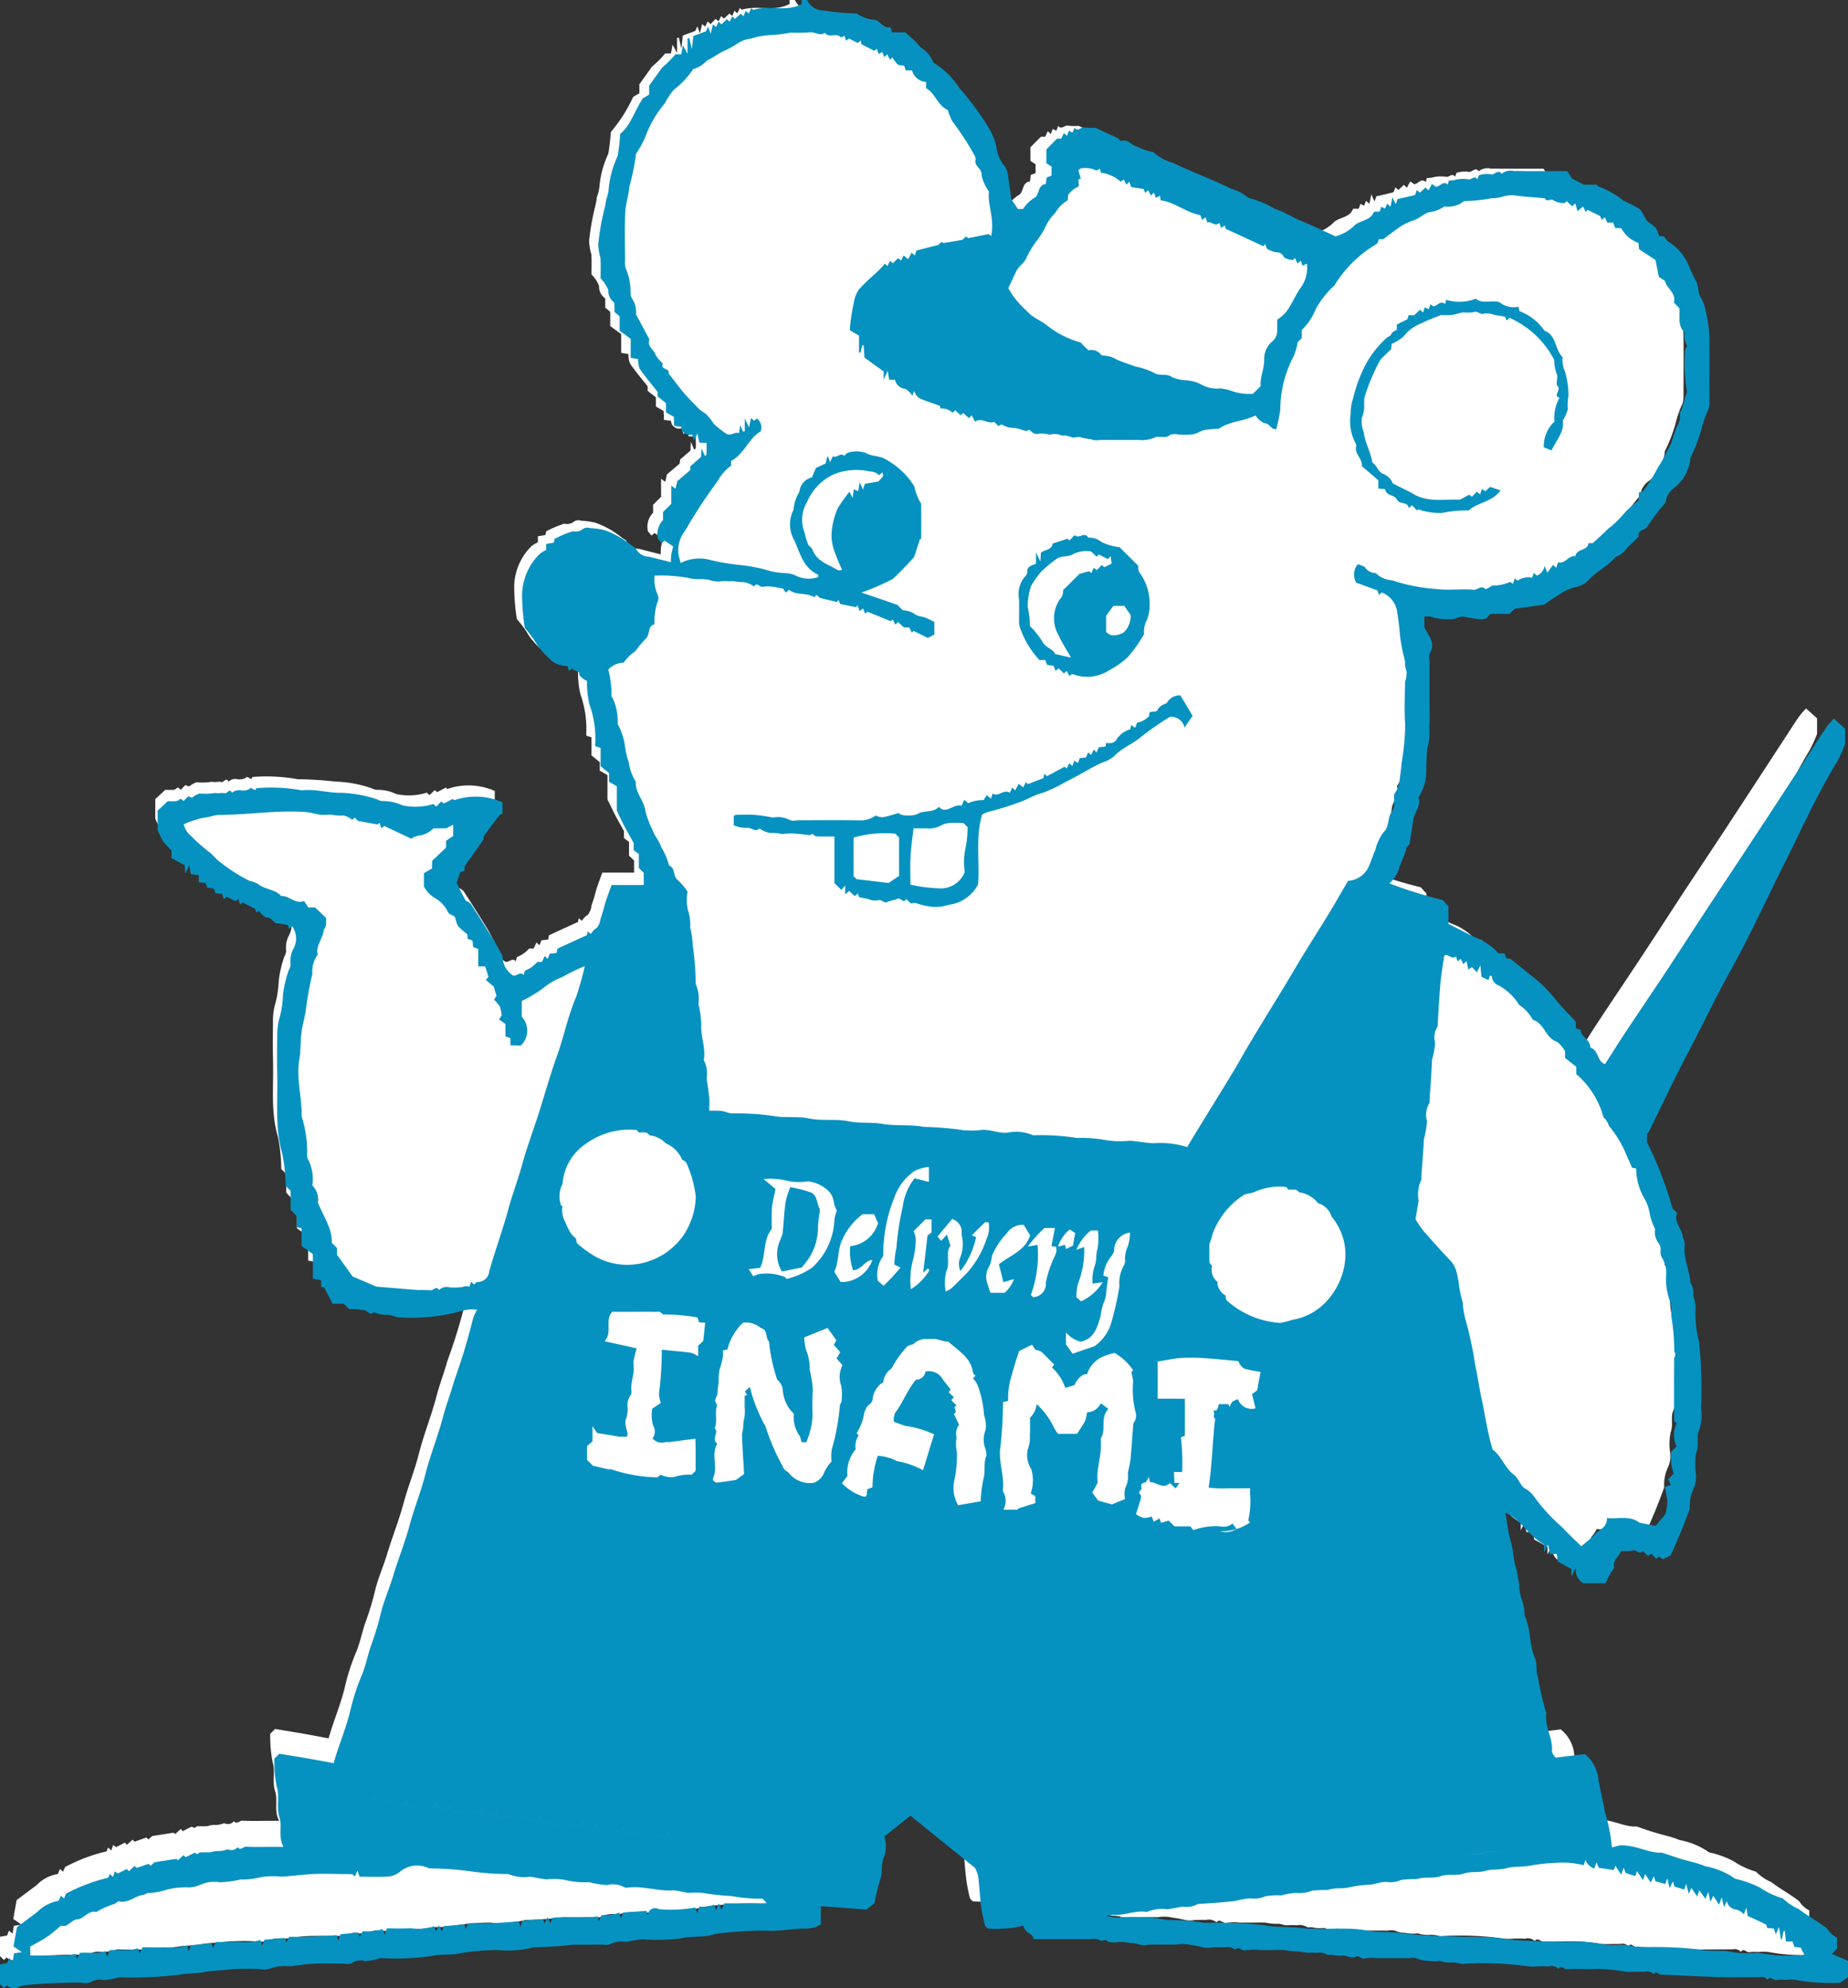 <svg id="hattokun" xmlns="http://www.w3.org/2000/svg" width="132" height="142" viewBox="0 0 132 142">
  <rect x="0" y="0" width="132" height="142" fill="#333333" stroke="none"/>
  <defs>
    <style>
      .cls-1 {
        fill: #fff;
      }

      .cls-1, .cls-2 {
        fill-rule: evenodd;
      }

      .cls-2 {
        fill: #0692c0;
      }
    </style>
  </defs>
  <path id="シェイプ_34" data-name="シェイプ 34" class="cls-1" d="M2470.87,2605.59c0.12-.13.24-0.26,0.36-0.38v-0.78a1.651,1.651,0,0,1-.7-0.63c-0.63-.51-1.36-0.88-2-1.38a3.626,3.626,0,0,1-1.11-.75,5.7,5.7,0,0,1-1.6-.75,7.052,7.052,0,0,0-1.57-.59,0.548,0.548,0,0,1-.32-0.14,5.424,5.424,0,0,0-1.97-.78c-0.59-.25-1.25-0.37-1.87-0.57-0.34-.1-0.67-0.22-1.2-0.4-0.84.07-1.76-.53-2.91-0.51-0.09.02-.31,0.08-0.58,0.15a14.363,14.363,0,0,0-.48-2.45c-0.14-.75-0.33-1.52-0.47-2.28a2.592,2.592,0,0,0-.97-1.84c-0.65.08-1.35,0.17-2.05,0.25a1.134,1.134,0,0,1-.26-0.42c0.1-.95-0.53-1.78-0.39-2.72a20.017,20.017,0,0,1-.59-2.52c-0.17-.46-0.03-0.96-0.21-1.35-0.43-.95-0.27-2.02-0.72-2.96a4.534,4.534,0,0,0-.17-1.08,2.932,2.932,0,0,1-.22-1.14c-0.06-.36-0.12-0.72-0.2-1.07a4.357,4.357,0,0,1-.17-0.78,7.555,7.555,0,0,0-.32-1.5c-0.11-.55-0.18-1.11-0.28-1.71,1.15,0.52,1.66,1.68,2.73,2.24v0.55c0.11-.24.17-0.36,0.27-0.56,0.05,0.27.09,0.46,0.13,0.68h0.49c0.02,0.19.04,0.34,0.06,0.53,0.3,0.16.61,0.33,0.96,0.52v0.56c0.12-.25.17-0.37,0.33-0.68a1.063,1.063,0,0,0,.51,1.13h1.58a3.874,3.874,0,0,1,.6-1.09c-0.16-.54.36-0.79,0.48-1.19a2.628,2.628,0,0,0,.8-0.02c0.26-.11.47,0.34,0.72,0.02,0.13,0.13.26,0.25,0.39,0.37,0.07-.06.14-0.12,0.2-0.17l0.36,0.36c0.06-.06.13-0.11,0.19-0.17,0.09,0.07.19,0.14,0.27,0.2l0.56-.28c0.5-1.09.95-2.18,1.34-3.29a2.968,2.968,0,0,1,.23-1.34,1.939,1.939,0,0,0,.19-1.16,4.18,4.18,0,0,1,.04-1.42c0.21-.54-0.02-1.1.19-1.55a3.227,3.227,0,0,0,.14-1.56,32.278,32.278,0,0,0-.14-4.71,8.271,8.271,0,0,1-.24-2.49,3.4,3.4,0,0,0-.17-0.79,1.13,1.13,0,0,0-.2-0.87c-0.04-.92-0.54-1.77-0.38-2.71a1.638,1.638,0,0,0-.15-0.5c-0.05-.62-0.66-1.08-0.41-1.72l-0.31-.31a26.7,26.7,0,0,0-1.81-4.68v-0.57a0.924,0.924,0,0,0,.14-0.14c0.93-1.88,1.81-3.78,2.78-5.63,1-1.89,1.91-3.81,2.94-5.68,1.33-2.39,2.47-4.9,3.7-7.35,1.25-2.48,2.38-5.03,3.82-7.41a11.168,11.168,0,0,0,.56-1.21v-1.12c-0.26-.23-0.51-0.46-0.79-0.7a6.558,6.558,0,0,0-.53.62c-0.45.67-.88,1.35-1.33,2.03-1.27,1.95-2.55,3.91-3.83,5.86-1.04,1.58-2.09,3.16-3.13,4.73-0.93,1.43-1.86,2.87-2.8,4.29-1.04,1.58-2.1,3.15-3.14,4.72-0.46.7-.91,1.41-1.34,2.08-0.56-.19-0.43-0.98-1.02-1.17,0-.56-0.68-0.75-0.69-1.25-0.14-.04-0.22-0.07-0.33-0.11v-0.46c-0.47-.52-0.97-0.98-1.4-1.51a9.021,9.021,0,0,0-1.52-1.57c-0.54-.41-1.06-0.84-1.69-1.35,0.01,0-.14-0.02-0.28-0.03-0.05-.13-0.09-0.25-0.13-0.35h-0.43a4.144,4.144,0,0,0-1.69-1.15c-0.61-.29-1.2-0.61-1.83-0.93v-1.23c-0.18-.2-0.33-0.37-0.4-0.45a30.6,30.6,0,0,1-3.75-1.17,2.184,2.184,0,0,0,.71-1.21c0.18-.4.34-0.81,0.5-1.22a0.594,0.594,0,0,1-.08-0.04l0.29-.29c0.09-.6.18-1.14,0.25-1.68,0.07-.57.59-1.02,0.37-1.61a3.559,3.559,0,0,0,.56-1.83,11.863,11.863,0,0,1,.07-1.6,4.661,4.661,0,0,0,.14-1.56c0.05-.54.01-1.09,0.01-1.63v-2.96a1.2,1.2,0,0,1,.01-0.57c0.45-.71-0.05-1.18-0.37-1.84v-0.75a1.793,1.793,0,0,1,.47.02,3.782,3.782,0,0,0,1.49.16c0.23-.01.46-0.16,0.69-0.17s0.5,0.11.75,0.1a2.323,2.323,0,0,0,.91.05l0.34-.34h1.33c0.14-.14.28-0.27,0.37-0.36,0.68-.1,1.32-0.19,2.07-0.29,0.28-.19.63-0.47,1.02-0.69a3.423,3.423,0,0,1,1.2-.55,1.664,1.664,0,0,0,.98-0.57c0.57-.59,1.33-0.94,1.85-1.57a1.417,1.417,0,0,0,.79-0.63c0.29-.24.55-0.53,0.82-0.8-0.11-.48.43-0.4,0.6-0.69a15.915,15.915,0,0,1,1.29-1.7,1.405,1.405,0,0,1,.62-1.04,3.051,3.051,0,0,0,1.13-2.12,11.166,11.166,0,0,0,.81-2.15,6.657,6.657,0,0,1,.34-1.01,1.48,1.48,0,0,0,.18-0.79c0-1.56.02-3.12-.01-4.68a8.817,8.817,0,0,0-.22-1.53,3.256,3.256,0,0,0-.36-1.09c-0.24-.38-0.15-0.82-0.36-1.2a9.005,9.005,0,0,1-.49-1.04,3.688,3.688,0,0,0-1.45-1.72,1.475,1.475,0,0,1-.3-0.36c-0.16-.02-0.3-0.04-0.36-0.04a2.234,2.234,0,0,0-.23-0.58,3,3,0,0,0-.5-0.38c-0.28-.23-0.37-0.7-0.64-0.94a8.752,8.752,0,0,0-1.1-.57,6.661,6.661,0,0,0-1.78-1.01,0.4,0.4,0,0,1-.13-0.13h-0.9c-0.34-.17-0.63-0.32-0.83-0.43-0.14-.22-0.24-0.37-0.34-0.52h-2.88c-0.28,0-.57-0.02-0.86,0a0.993,0.993,0,0,0-.88.18c-0.27-.36-0.5.15-0.8,0.03a1.965,1.965,0,0,0-.8.09,2.691,2.691,0,0,1-.1.27c-0.22-.29-0.4.04-0.61,0.01a2.485,2.485,0,0,0-.86.01,2.09,2.09,0,0,1-.55.08c-0.02.09-.04,0.18-0.06,0.28-0.37-.33-0.58.2-0.86,0.14-0.07-.05-0.12-0.09-0.26-0.18-0.07.14-.16,0.3-0.24,0.45-0.12-.11-0.16-0.16-0.21-0.21-0.13.12-.27,0.25-0.39,0.37l-0.22-.19c-0.05.13-.09,0.24-0.13,0.35-0.41.1-.81,0.2-1.23,0.29-0.03.1-.07,0.21-0.13,0.36-0.08-.17-0.14-0.3-0.23-0.5-0.05.27-.09,0.46-0.13,0.67-0.11-.09-0.17-0.14-0.25-0.21-0.05.13-.09,0.24-0.13,0.35-0.09-.04-0.18-0.09-0.27-0.13-0.04.13-.08,0.24-0.12,0.35h-0.4c-0.23.62-.9,0.59-1.33,0.92a2.9,2.9,0,0,1-1.37.81c-0.8-.36-1.6-0.75-2.41-1.08-0.63-.26-1.19-0.65-1.85-0.85a6.616,6.616,0,0,0-1.88-.78,2.943,2.943,0,0,0-1.17-.62c-1.34-.69-2.77-1.17-4.11-1.84a3.4,3.4,0,0,1-1.41-.76,3.817,3.817,0,0,1-1.09-.38c-0.41-.06-0.67-0.59-1.18-0.4-0.04.01-.12-0.15-0.2-0.19-0.26-.13-0.53-0.25-0.8-0.37-0.24-.11-0.48-0.23-0.8-0.38a3.318,3.318,0,0,1-.76-0.02c-0.25-.05-0.46.33-0.71,0.02-0.04.12-.08,0.23-0.13,0.35a2.1,2.1,0,0,0-.26-0.13c-0.04.12-.08,0.23-0.13,0.36-0.08-.08-0.15-0.13-0.22-0.2l-0.18.39h-0.3l-0.76.76v0.97c0.1,0.06.26,0.17,0.37,0.24v0.63c-0.12.05-.23,0.09-0.35,0.14-0.01.15-.03,0.3-0.05,0.46-0.55.06-.44,0.63-0.72,0.92a2.564,2.564,0,0,0-.89.84h-0.35c-0.16-.24-0.32-0.47-0.47-0.68-0.09-.64-0.18-1.27-0.26-1.9a1.344,1.344,0,0,0-.18-0.4,2.431,2.431,0,0,1-.57-1.21,4.556,4.556,0,0,0-.46-1.33,19.11,19.11,0,0,0-2.2-3.02,5.527,5.527,0,0,0-1.74-1.73,0.141,0.141,0,0,1-.07-0.06,2.371,2.371,0,0,0-.89-1.06,8.586,8.586,0,0,0-1.1-1.05h-0.9c-0.06-.14-0.09-0.25-0.13-0.36-0.53.11-.72-0.48-1.14-0.53a2.266,2.266,0,0,1-1.21-.43,19.518,19.518,0,0,1-2.35-.22,1.244,1.244,0,0,1-1.16-.74h-0.38v0.28c-1.08.6-2.3,0.05-3.41,0.42a1.661,1.661,0,0,1-.14-0.13c-0.06.13-.12,0.25-0.18,0.38-0.08-.07-0.14-0.12-0.21-0.18-0.06.13-.1,0.24-0.15,0.37-0.07-.06-0.14-0.11-0.21-0.17l-0.39.36c-0.07-.06-0.13-0.12-0.2-0.18-0.06.13-.12,0.25-0.18,0.37-0.09-.07-0.15-0.12-0.21-0.17-0.14.14-.25,0.25-0.36,0.37-0.07-.06-0.14-0.12-0.21-0.19-0.06.13-.12,0.25-0.18,0.37-0.08-.06-0.14-0.12-0.22-0.18-0.05.21-.09,0.38-0.16,0.65-0.08-.23-0.12-0.34-0.18-0.49-0.07.16-.13,0.29-0.15,0.33l-0.89.33c-0.02.25-.05,0.47-0.1,0.92-0.1-.41-0.14-0.59-0.18-0.77a0.57,0.57,0,0,1-.13.01v1.09c-0.15-.29-0.21-0.4-0.32-0.6-0.05.29-.08,0.47-0.12,0.63h-0.41a6.958,6.958,0,0,1-.94.94c-0.26.37-.53,0.74-0.9,1.26v0.64c-0.2.12-.38,0.22-0.45,0.27a10.626,10.626,0,0,1-1.59,2.5,14.645,14.645,0,0,1-.18,1.55,6.942,6.942,0,0,0-.64,2.42,3.512,3.512,0,0,1-.18.69,4.862,4.862,0,0,1-.13.71,17.191,17.191,0,0,0-.42,2.4,3.85,3.85,0,0,0,.16.97c0.03,0.48.01,0.95,0.01,1.43a2.378,2.378,0,0,1,.54.82,1.019,1.019,0,0,0,.44.89v0.66q0.2,0.165.36,0.3v1.02c0.23,0.17.48,0.35,0.78,0.57v1.34c0.2,0.03.38,0.06,0.52,0.09a1.765,1.765,0,0,0,.11.67c0.36,0.53.78,1.03,1.26,1.63v0.32c0.17,0.14.39,0.31,0.59,0.47v0.65c0.18,0.11.36,0.21,0.55,0.32,0.01,0.2.02,0.42,0.03,0.64,0.18,0.02.33,0.04,0.5,0.06a0.58,0.58,0,0,0,.75.54c0.06,0.17.1,0.28,0.15,0.43,0.08-.17.14-0.3,0.23-0.5,0.06,0.27.1,0.47,0.13,0.64,0.21,0.01.36,0.02,0.51,0.03,0,0.32.01,0.57,0,.82a0.369,0.369,0,0,1-.11.1c-0.06-.12-0.11-0.24-0.24-0.56-0.02.38-.03,0.53-0.03,0.63-0.25.22-.48,0.41-0.74,0.64-0.01.09-.03,0.24-0.04,0.3-0.36.3-.66,0.56-0.9,0.76-0.05.23-.08,0.37-0.12,0.53-0.12-.08-0.18-0.13-0.3-0.22v1.29l-0.57.57v0.57a1.416,1.416,0,0,0-.37,1.32c0.1,0.12.18,0.22,0.26,0.31q0.12-.105.21-0.18c0.23,0.15.45,0.3,0.6,0.4-0.05.24-.1,0.41-0.13,0.58s-0.02.36-.03,0.54c-0.55-.14-1.04-0.26-1.53-0.39a1.049,1.049,0,0,1-.93-0.59,1.064,1.064,0,0,0-.26-0.17,6.375,6.375,0,0,0-1.92-1.1,4.747,4.747,0,0,0-1.04-.15,0.556,0.556,0,0,0-.56.1,0.807,0.807,0,0,1-.65.11,7.819,7.819,0,0,0-1.29.55c-0.02.1-.03,0.18-0.05,0.26-0.2.04-.37,0.06-0.54,0.09v0.43a2.09,2.09,0,0,0-.46.28,4.14,4.14,0,0,0-1.23,2.82,15.131,15.131,0,0,0,.19,2.39,7.33,7.33,0,0,1,.91,1.26,7.851,7.851,0,0,0,1.09,1.14,1.977,1.977,0,0,0,1,.28c0.04,0.12.08,0.23,0.11,0.34,0.09-.07.16-0.13,0.23-0.19,0.05,0.27.52,0.06,0.49,0.48a1.518,1.518,0,0,0,.54.41,6.66,6.66,0,0,0,.17,1.65,7.3,7.3,0,0,1,.41,2.9,0.319,0.319,0,0,0,.06.07c0.11,0.03.22,0.07,0.32,0.1v1.29l0.59,0.48v0.61c0.19,0.11.37,0.21,0.55,0.32v1.73c0.23,0.47.38,0.79,0.54,1.1,0.18,0.35.38,0.68,0.64,1.17v0.49c0.13,0.1.26,0.2,0.36,0.28v0.98c0.13,0.12.24,0.23,0.36,0.35v0.86h-2.27c-0.13.37-.27,0.73-0.39,1.09-0.07.22-.12,0.46-0.19,0.68-0.06.2-.13,0.4-0.19,0.59a1.449,1.449,0,0,1-.25.65,1.18,1.18,0,0,0-.43.43c-0.08-.06-0.14-0.1-0.23-0.18-0.03.14-.05,0.22-0.06,0.27-0.71.32-1.41,0.64-2.07,0.95-0.03.13-.04,0.22-0.06,0.3-0.18.02-.33,0.04-0.47,0.05-0.05.12-.1,0.23-0.15,0.36-0.11-.1-0.15-0.15-0.21-0.2-0.06.13-.12,0.26-0.2,0.43h-0.32a2.367,2.367,0,0,1-.89.62c-0.02.1-.04,0.19-0.06,0.29-0.3-.31-0.54.19-0.81,0a1.62,1.62,0,0,1-.68-1.25,0.748,0.748,0,0,0-.14-0.32c-0.14-.26-0.27-0.52-0.43-0.78-0.55-.89-1.1-1.77-1.67-2.65a0.973,0.973,0,0,0-.37-0.24c-0.23-.45-0.43-0.85-0.63-1.23,0.09-.26.17-0.51,0.26-0.76,0.1-.04.21-0.08,0.31-0.11a0.657,0.657,0,0,1,.01-0.32c0.42-.62.86-1.24,1.33-1.89a0.447,0.447,0,0,1,0-.23c0.37-.51.75-1,1.13-1.5a0.536,0.536,0,0,1,.18-0.06v-0.82a4.619,4.619,0,0,0-3.39-.14c-0.04-.04-0.09-0.08-0.11-0.1-0.21.11-.41,0.22-0.61,0.32-0.07-.05-0.13-0.1-0.18-0.14-0.14.14-.26,0.25-0.37,0.36-0.06-.06-0.13-0.12-0.19-0.18a4.276,4.276,0,0,1-2.19.1,2.987,2.987,0,0,0-1.41-.3,1.221,1.221,0,0,1-.34-0.11,8.6,8.6,0,0,0-2.58-.48,26.6,26.6,0,0,0-2.69-.17,0.566,0.566,0,0,1-.18-0.03,12.793,12.793,0,0,0-3.07-.13c-0.1.36-.32-0.18-0.5,0.08a0.966,0.966,0,0,1-.62.07,0.661,0.661,0,0,0-.58.19c-0.18-.36-0.33.06-0.52,0.02-0.21-.05-0.46.04-0.66-0.02a4.552,4.552,0,0,1-1.11.04,1.77,1.77,0,0,0-.52.29,0.475,0.475,0,0,1-.26-0.1c-0.12.11-.23,0.22-0.34,0.34-0.11-.03-0.18-0.27-0.35-0.06a0.525,0.525,0,0,1-.35.07c-0.15.01-.31,0-0.42,0-0.26.25-.49,0.46-0.71,0.66v1.4a7.555,7.555,0,0,0,.38.76,7.65,7.65,0,0,0,.6.66v0.52c0.32,0.18.63,0.35,0.92,0.51,0.01,0.17.03,0.32,0.05,0.6,0.12-.26.18-0.39,0.28-0.6,0.04,0.26.07,0.44,0.1,0.62,0.18,0.03.36,0.06,0.56,0.09v0.49c0.18,0.02.33,0.04,0.48,0.05,0.05,0.12.09,0.23,0.13,0.34,0.16,0.02.31,0.04,0.45,0.05,0.05,0.13.09,0.24,0.12,0.34,0.18,0.01.33,0.02,0.46,0.03,0.05,0.15.09,0.26,0.13,0.38,0.08-.07.15-0.14,0.19-0.17l0.62,0.31c0.07-.05.13-0.09,0.2-0.14,0.05,0.15.09,0.26,0.13,0.38,0.09-.08.15-0.14,0.17-0.15,0.31,0.16.6,0.31,0.89,0.45,0.02,0.07.06,0.16,0.1,0.28l0.16-.16a1.478,1.478,0,0,0,.52.5c0.41-.05.48,0.4,0.8,0.41,0.23,0.02.45,0.07,0.71,0.11,0.02,0.05.05,0.16,0.1,0.28,0.08-.07.15-0.13,0.21-0.19a1.5,1.5,0,0,1,.12,1.53,1.889,1.889,0,0,0-.23,1.16,1.023,1.023,0,0,1-.13.41,7.812,7.812,0,0,0-.4,1.74,7.293,7.293,0,0,1-.25,1.63,4.258,4.258,0,0,0-.16,1.27c-0.01.89-.02,1.78,0,2.67,0.06,1.87-.19,3.74.36,5.59a12.22,12.22,0,0,1,.23,2.27l0.36,0.36v1.33c0.13,0.14.26,0.28,0.43,0.45v0.78c0.12,0.03.21,0.05,0.33,0.07v1.24c0.26,0.19.5,0.37,0.8,0.59v1.72c0.21,0.04.38,0.07,0.58,0.11v0.47c0.12,0.03.21,0.06,0.22,0.06,0.21,0.41.4,0.77,0.59,1.13h0.79c0.11,0.12.23,0.23,0.38,0.38a5.152,5.152,0,0,1,1.01.07c0.23-.03.41,0.43,0.73,0.14a1.881,1.881,0,0,0,.87.19,1.866,1.866,0,0,1,.73.17,12.929,12.929,0,0,0,4.51-.43,2.7,2.7,0,0,1,1.15-.1,3.175,3.175,0,0,0-.3.65,38.744,38.744,0,0,1-1.32,4.34c-0.23.85-.56,1.68-0.78,2.54-0.36,1.37-.9,2.69-1.25,4.07-0.3,1.2-.78,2.36-1.1,3.56-0.34,1.25-.83,2.46-1.2,3.71-0.25.81-.61,1.62-0.81,2.43a20.315,20.315,0,0,1-.66,2.22c-0.27.72-.4,1.48-0.69,2.2a14.714,14.714,0,0,0-.78,2.35c-0.29,1.31-.83,2.53-1.21,3.86-0.65-.12-1.27-0.24-1.89-0.35-0.66-.11-1.32-0.22-1.93-0.32l-0.35.35a9.985,9.985,0,0,0,.17,2.01c0.22,0.66-.05,1.4.19,2.12,0.2,0.62-.11,1.36.28,2.08h-0.72c-0.64,0-1.28.02-1.91-.01-0.21-.01-0.39.3-0.6,0.03a0.554,0.554,0,0,1-.69.15,2.415,2.415,0,0,1-.56.13,1.518,1.518,0,0,0-.64.08c-0.25.02-.51,0-0.76,0.01a1.741,1.741,0,0,0-.14.12,2.067,2.067,0,0,1-.24-0.09c-0.22.11-.42,0.21-0.62,0.32-0.05-.06-0.1-0.11-0.15-0.16-0.13.12-.26,0.25-0.4,0.37a0.879,0.879,0,0,0-.1-0.1c-0.48.07-.94,0.14-1.54,0.24,0,0-.14.12-0.27,0.24l-0.14-.14c-0.28.1-.57,0.2-0.85,0.3a1.848,1.848,0,0,0-.14-0.14c-0.13.12-.27,0.24-0.4,0.36l-0.15-.15c-0.21.11-.43,0.22-0.63,0.32-0.08-.06-0.14-0.11-0.21-0.16-0.05.17-.09,0.28-0.13,0.4-0.09-.08-0.15-0.14-0.23-0.21a2.691,2.691,0,0,0-.1.27,11.89,11.89,0,0,0-2.97,1.12c-0.07.16-.11,0.24-0.15,0.34-0.1-.1-0.15-0.15-0.21-0.2-0.06.13-.12,0.26-0.16,0.36a2.671,2.671,0,0,0-1.51.79c-0.48.36-.96,0.72-1.43,1.07q-0.12.645-.24,1.35c0.18,0.12.37,0.25,0.59,0.41-0.21.03-.38,0.05-0.55,0.08-0.04.19-.06,0.36-0.09,0.56-0.11-.1-0.18-0.15-0.26-0.22-0.05.13-.09,0.24-0.13,0.35-0.17.03-.35,0.06-0.51,0.09v1.38l0.28,0.28c0.06-.06.13-0.12,0.2-0.18a0.694,0.694,0,0,0,.84.11,0.858,0.858,0,0,1,.33-0.11,38.838,38.838,0,0,1,4.03-.2,1.115,1.115,0,0,0,.66-0.02,1.282,1.282,0,0,1,.98-0.16,5.2,5.2,0,0,0,1.07-.2,26.045,26.045,0,0,0,4.23-.18c0.53-.1,1.09-0.07,1.64-0.17,0.63-.11,1.28-0.12,1.93-0.2a16.335,16.335,0,0,1,2.1-.02,1.441,1.441,0,0,0,.66-0.02,3.17,3.17,0,0,1,1.46-.18c0.51-.06,1.03-0.16,1.54-0.18,0.77-.03,1.53-0.01,2.3-0.01a0.876,0.876,0,0,0,.46-0.01,1.1,1.1,0,0,1,.98-0.16,4.618,4.618,0,0,0,1.07-.22,17.436,17.436,0,0,0,3.75-.17c0.59-.14,1.21-0.01,1.84-0.16a15.8,15.8,0,0,1,2.68-.23,7.244,7.244,0,0,0,2.5-.19,25.98,25.98,0,0,0,2.79-.2c0.7,0.03,1.4,0,2.1,0a0.9,0.9,0,0,0,.47-0.01,1.8,1.8,0,0,1,1.18-.18,9.026,9.026,0,0,1,1.16-.18,12.914,12.914,0,0,0,2.57-.05c0.81-.2,1.63-0.05,2.44-0.31a19.2,19.2,0,0,1,1.92-.19,16.1,16.1,0,0,1,2.2-.04c0.74-.03,1.47-0.14,2.21-0.17a1.842,1.842,0,0,0,1.17-.3v-1.28c1.15,0.09,2.25.18,3.21,0.25,0.29-.22.46-0.36,0.57-0.45a11.585,11.585,0,0,1,.4-1.64c0.15-.49.05-1.07,0.24-1.53a2.37,2.37,0,0,0,.05-1.53c0.6-.48,1.19-0.95,1.83-1.47,1.53,1.24,3.03,2.45,4.55,3.69a2.354,2.354,0,0,1,.22.59c0.09,0.7.12,1.41,0.21,2.12a12.307,12.307,0,0,0,.26,1.32,0.768,0.768,0,0,0,.22.23,7.634,7.634,0,0,0,2.47-.2,1.231,1.231,0,0,0,.35.5,0.668,0.668,0,0,1,.4.45h3.99a1.092,1.092,0,0,1,.64.06c0.19,0.17.39-.15,0.58,0.11a1.7,1.7,0,0,0,.74.03,2.857,2.857,0,0,1,.83.08,1.67,1.67,0,0,1,.57.08,1.556,1.556,0,0,0,.75.02h1.91a2.562,2.562,0,0,1,1.04.04,6.183,6.183,0,0,1,.75.13,1.8,1.8,0,0,0,.84.03c0.26,0,.51-0.01.77,0a0.884,0.884,0,0,1,.77.17c0.25-.31.45,0.12,0.72,0.04a3.337,3.337,0,0,1,.95-0.02h0.86c0.32,0,.63-0.02.95,0a4.675,4.675,0,0,0,.82.09c0.27-.04.5,0.12,0.76,0.1a4.993,4.993,0,0,1,.67,0,1.033,1.033,0,0,1,.72.12c0.08,0.06.3-.02,0.48,0.05a2.745,2.745,0,0,0,.76.02,1.523,1.523,0,0,0,.74.11c0.3-.19.4,0.19,0.65,0.1a2.736,2.736,0,0,1,.86-0.02h2.29a1.126,1.126,0,0,1,.56.02,1.464,1.464,0,0,0,.65.14,3.235,3.235,0,0,0,.94.04,2.368,2.368,0,0,0,.76.11,2.228,2.228,0,0,1,.82.09,22.214,22.214,0,0,1,4.54.17,3.962,3.962,0,0,0,.77,0c0.25,0,.51-0.01.76,0.01a0.676,0.676,0,0,1,.69.17c0.21-.29.4,0.03,0.6,0.03,0.74-.03,1.47.01,2.2-0.02a14.142,14.142,0,0,1,1.96.19,5,5,0,0,0,.67.01c0.22,0,.45-0.01.67,0a0.571,0.571,0,0,1,.6.17c0.17-.29.33,0.01,0.5,0.02,1.36,0.06,2.71.14,4.06,0.19,0.7,0.02,1.41,0,2.11,0h0.76a0.6,0.6,0,0,1,.6.18c0.2-.31.39,0.06,0.6,0.02a3.72,3.72,0,0,1,.67-0.01,2.759,2.759,0,0,1,.76.01,13,13,0,0,0,3.07.19c0.25-.18.4-0.29,0.55-0.39v-1.15C2471.62,2605.91,2471.25,2605.75,2470.87,2605.59Zm-24.12-103.25c-0.08.08-.16,0.16-0.24,0.25h-0.01Zm-5.06,1.61c0.04-.04.09-0.08,0.1-0.09-0.01.01-.06,0.05-0.1,0.09-0.11-.12-0.22-0.23-0.36-0.36C2441.47,2503.72,2441.58,2503.83,2441.69,2503.95Zm-65.97,59.84a0.038,0.038,0,0,0-.02-0.02,10.856,10.856,0,0,1,.43-1.58,10.856,10.856,0,0,0-.43,1.58A0.038,0.038,0,0,1,2375.72,2563.79Zm4.31-13.26c-0.04-.04-0.07-0.09-0.11-0.13,0.04,0.04.07,0.09,0.11,0.13h0Zm4.36,19.06h0.01c0.02-.01.05-0.01,0.07-0.02,0.09,0.06.21,0.12,0.28,0.18A1.341,1.341,0,0,0,2384.39,2569.59Zm3.51-.31h0a0.873,0.873,0,0,0,.14-0.27A0.873,0.873,0,0,1,2387.9,2569.28Zm22.26-71.84h0c0.03-.03.07-0.06,0.13-0.12C2410.23,2497.38,2410.19,2497.41,2410.16,2497.44Zm6.26,58.35h0c0.12-.03.21-0.06,0.3-0.09C2416.63,2555.73,2416.54,2555.76,2416.42,2555.79Zm0.81-49.74h0a1,1,0,0,1-.1-0.09A1,1,0,0,0,2417.23,2506.05Zm0.37,59.48c-0.22.06-.44,0.13-0.66,0.19,0.22-.06.44-0.13,0.66-0.19a2.683,2.683,0,0,1,.4-0.61A2.683,2.683,0,0,0,2417.6,2565.53Zm27.68-29.27c0.1-.06.18-0.11,0.26-0.16C2445.46,2536.15,2445.38,2536.2,2445.28,2536.26Zm14.51,64.58c-0.03-.11-0.06-0.21-0.1-0.38,0.04,0.17.07,0.27,0.1,0.38,0.22,0.06.44,0.13,0.69,0.21C2460.23,2600.97,2460.01,2600.9,2459.79,2600.84Z" transform="translate(-2342 -2468)"/>
  <path id="hattokun-2" data-name="hattokun" class="cls-2" d="M2348.63,2607.47a2.339,2.339,0,0,0,.91-0.13h0A2.339,2.339,0,0,1,2348.63,2607.47Zm99.7-104.61-0.22.22h0Zm-67.83,48.71c0.04,0.05.08,0.1,0.11,0.14h0C2380.58,2551.67,2380.54,2551.62,2380.5,2551.57Zm37.07,5.47h0Zm25.29-52.95c0.14,0.14.25,0.26,0.37,0.37l0.08-.08-0.08.08C2443.11,2504.35,2443,2504.23,2442.86,2504.09Zm-25.04,11.84c0.06,0.06.12,0.11,0.17,0.17h0C2417.94,2516.04,2417.88,2515.99,2417.82,2515.93Zm-3.16-26.42a0.392,0.392,0,0,1-.08-0.1A0.392,0.392,0,0,0,2414.66,2489.51Zm32.48,47.56c-0.09.05-.17,0.11-0.27,0.16a2.4,2.4,0,0,0,.27-0.16h0Zm-29.71,20.42c-0.02.05-.04,0.11-0.06,0.16C2417.39,2557.6,2417.41,2557.54,2417.43,2557.49Zm0.64-.59c-0.07.02-.13,0.04-0.2,0.06C2417.94,2556.94,2418,2556.92,2418.07,2556.9Zm-0.62.13c-0.07,0-.13-0.01-0.19-0.01,0.06,0,.12.01,0.19,0.01h0Zm44.85,45.92c-0.25-.08-0.48-0.15-0.7-0.22-0.03-.1-0.06-0.2-0.1-0.37,0.04,0.17.07,0.27,0.1,0.37C2461.82,2602.8,2462.05,2602.87,2462.3,2602.95Zm-39.87.63a1.5,1.5,0,0,1,1.09-.19c0.36-.06.72-0.15,1.08-0.19a6.369,6.369,0,0,0,1.49-.17c0.48-.16,1.03-0.03,1.57-0.19,0.51-.16,1.1-0.04,1.66-0.21,0.49-.15,1.03.02,1.57-0.17,0.51-.18,1.1-0.05,1.67-0.21,0.49-.14,1.03-0.05,1.57-0.19,0.49-.13,1.03-0.09,1.56-0.2a22.115,22.115,0,0,1,2.44-.22,0.4,0.4,0,0,0,.19,0,1.108,1.108,0,0,1,.99-0.18,5.525,5.525,0,0,0,1.09-.2,5.388,5.388,0,0,0,1.48-.17c0.45-.16.97,0,1.47-0.19,0.48-.18,1.03-0.03,1.57-0.19,0.51-.16,1.1-0.05,1.66-0.21,0.47-.12.98-0.04,1.48-0.19s1.03-.04,1.57-0.19c0.49-.14,1.03-0.05,1.57-0.2,0.49-.13,1.03-0.08,1.56-0.19a24.172,24.172,0,0,1,2.82-.26,2.093,2.093,0,0,0,.16-0.55,4.62,4.62,0,0,1-.19-1.18,0.517,0.517,0,0,0-.07-0.16,6.888,6.888,0,0,1-.3-1.23,5.469,5.469,0,0,0-.44-1.8,13.613,13.613,0,0,1-2.36.3,2.145,2.145,0,0,1-.48-0.75,6.329,6.329,0,0,1-.21-0.89,6.2,6.2,0,0,0-.19-0.99,16.645,16.645,0,0,0-.45-2.44c-0.25-1.13-.46-2.26-0.7-3.38-0.18-.81-0.28-1.65-0.46-2.44-0.26-1.13-.45-2.26-0.71-3.38-0.18-.8-0.28-1.65-0.46-2.45-0.25-1.12-.44-2.25-0.7-3.38-0.18-.8-0.3-1.63-0.47-2.44-0.16-.79-0.34-1.6-0.5-2.39a10.745,10.745,0,0,1-.42-2.45c-0.42-.31.03-0.89-0.37-1.21a4.276,4.276,0,0,0-.21-1.27,7.664,7.664,0,0,0-.22-1.27c-0.14-.39-0.07-0.81-0.21-1.17a13.328,13.328,0,0,1-.51-2.4,3.855,3.855,0,0,0-.85-1.88c-0.67-.8-1.4-1.56-2.15-2.38a4.532,4.532,0,0,1-.1-1.51,7.754,7.754,0,0,0,.15-1.58,0.68,0.68,0,0,1,.01-0.29,1.962,1.962,0,0,0,.19-1.28c0.07-.46.15-0.91,0.19-1.37,0.08-.95.13-1.89,0.2-2.83a0.167,0.167,0,0,1,0-.1,2.388,2.388,0,0,0,.19-1.37,8.153,8.153,0,0,0,.18-1.38,19.42,19.42,0,0,0,.21-2.63,0.116,0.116,0,0,1,0-.1,2.173,2.173,0,0,0,.19-1.37,10.7,10.7,0,0,0,.19-1.48,21.782,21.782,0,0,0,.2-3.02,0.306,0.306,0,0,1,.02-0.19,4.837,4.837,0,0,0,.15-2.16c-1.69-.49-3.31-0.95-4.97-1.43-0.27.47-.54,0.94-0.83,1.41-0.55.9-1.12,1.8-1.67,2.7-0.45.75-.86,1.52-1.31,2.27-0.49.83-1.03,1.64-1.5,2.49-0.4.71-.87,1.38-1.3,2.08-0.59.97-1.09,2-1.66,2.99-0.26.45-.6,0.85-0.89,1.28a3.674,3.674,0,0,0-.75,1.23c-0.08.58-.64,0.8-0.73,1.37a4.868,4.868,0,0,1-.85,1.46c-0.96-.08-1.98-0.17-3-0.26a9.456,9.456,0,0,1-2.54-.17,2.817,2.817,0,0,0-1.26-.01,6.11,6.11,0,0,1-1.28-.21,7.846,7.846,0,0,1-2.73-.19,21.686,21.686,0,0,1-3.32-.2,6.861,6.861,0,0,1-2.06-.16,5.8,5.8,0,0,0-1.45-.03c-0.46-.03-0.91-0.14-1.37-0.19a21.624,21.624,0,0,1-2.65-.15c-0.87-.19-1.81-0.04-2.73-0.22-0.83-.15-1.71.13-2.53-0.21-1.47.14-2.92-.29-4.39-0.2a2.08,2.08,0,0,1-.66-0.03,7.224,7.224,0,0,0-3.07.01,0.689,0.689,0,0,1-.83-0.2c-0.09-.65-0.19-1.26-0.25-1.88a21.234,21.234,0,0,0-.23-2.53,4.667,4.667,0,0,1-.15-1.28,6.1,6.1,0,0,0-.2-1.28c-0.09-.91-0.13-1.82-0.2-2.73a0.335,0.335,0,0,0,0-.1c-0.43-.7-0.07-1.52-0.35-2.28a9.056,9.056,0,0,1-.19-1.85,14.077,14.077,0,0,0-.31-2.31h-3.24a13.06,13.06,0,0,0-.79,2.62c-0.1.1-.22,0.24-0.29,0.3a1.733,1.733,0,0,1,.03.35c-0.19.79-.63,1.5-0.76,2.31a5.716,5.716,0,0,1-.2.79c-0.13.39-.28,0.79-0.41,1.18a11.97,11.97,0,0,1-.42,1.19,10.765,10.765,0,0,0-.26,1.09,2.539,2.539,0,0,1-.35.55c0.04,0.04.1,0.11,0.11,0.12-0.12.31-.23,0.59-0.33,0.87a2.315,2.315,0,0,0-.28.84,3.752,3.752,0,0,1-.13.77,3.339,3.339,0,0,1-.37.82,6.528,6.528,0,0,0-.37.81,6.074,6.074,0,0,0-.13.87c0.03,0.03.06,0.08,0.16,0.2-0.15.09-.31,0.18-0.47,0.27,0.12,0.11.16,0.16,0.25,0.24-0.16.11-.31,0.22-0.45,0.32,0.11,0.12.17,0.19,0.22,0.25a6.082,6.082,0,0,0-.89,2.39c0.04,0.05.08,0.1,0.11,0.14h0a2.215,2.215,0,0,0-.31.3,0.076,0.076,0,0,0-.02.05c-0.29.82-.55,1.65-0.81,2.48a0.655,0.655,0,0,0,.16.29c-0.12.11-.23,0.23-0.35,0.35,0.06,0.07.12,0.13,0.18,0.2-0.69.62-.52,1.59-1.01,2.27,0.1,0.11.17,0.18,0.28,0.3-0.15.11-.3,0.22-0.44,0.32,0.09,0.1.14,0.17,0.19,0.23l-0.37.37c0.06,0.06.12,0.13,0.19,0.2a1.058,1.058,0,0,0-.33.34,17.144,17.144,0,0,0-.82,2.48,7.578,7.578,0,0,1-.21.82,17.349,17.349,0,0,0-.72,2.43l0.19,0.19c-0.16.1-.31,0.21-0.43,0.29,0.1,0.16.16,0.26,0.24,0.4-0.17.08-.3,0.14-0.39,0.19-0.11.37-.21,0.72-0.31,1.07a1.972,1.972,0,0,0-.28.91c0.14,0.39-.24.66,0,1.01-0.17.03-.26,0.05-0.35,0.07-0.22.67-.45,1.35-0.65,1.98,0.07,0.12.11,0.2,0.17,0.3-0.18.03-.27,0.05-0.27,0.05a8.88,8.88,0,0,0-.48,1.53c-0.06.5-.61,0.92-0.26,1.47a5.58,5.58,0,0,0-.8,2.01c-0.26.68-.46,1.39-0.68,2.08,0.08,0.07.12,0.12,0.17,0.16-0.7.62-.52,1.6-1.01,2.28,0.1,0.11.16,0.18,0.24,0.26-0.12.05-.23,0.08-0.32,0.11-0.28.94-.56,1.86-0.84,2.79,0.05,0.05.11,0.12,0.19,0.21-0.12.04-.23,0.08-0.32,0.11-0.67,2.16-1.34,4.31-2.01,6.47a2.2,2.2,0,0,1,.19.21c-0.12.04-.23,0.08-0.31,0.11-0.29.94-.57,1.86-0.85,2.79l0.16,0.16-0.48.93c-0.66-.1-1.33-0.22-2.01-0.31a4.5,4.5,0,0,0-1.96-.25c0.3,1.47.27,2.94,0.67,4.38,0.71,0.07,1.45.15,2.19,0.21a0.594,0.594,0,0,0,.25-0.19h-0.67c-0.17-.16-0.32-0.32-0.44-0.44-0.1-.88-0.19-1.72-0.29-2.62a1.5,1.5,0,0,1,.4-0.03,1.263,1.263,0,0,1,.34.15c0.05-.1.11-0.23,0.19-0.4,0.05,0.15.09,0.26,0.13,0.38,0.22,0.06.45,0.12,0.68,0.18,0.03-.07.07-0.18,0.15-0.38,0.06,0.16.09,0.26,0.14,0.37a0.2,0.2,0,0,0,.12.07c0.49,0.01.97,0,1.46,0.01a1.764,1.764,0,0,1,.44.15q0.06-.135.18-0.39c0.05,0.15.09,0.26,0.13,0.38,0.35,0.05.7,0.1,1.08,0.16,0.02-.05.06-0.16,0.14-0.36,0.06,0.16.09,0.25,0.13,0.37,0.2,0.06.43,0.14,0.67,0.22,0.04-.08.1-0.21,0.18-0.38,0.05,0.15.09,0.26,0.13,0.38,0.6,0.17,1.25-.13,1.83.2,0.04-.1.09-0.21,0.17-0.4,0.05,0.16.09,0.25,0.13,0.37,0.2,0.06.42,0.14,0.67,0.22,0.04-.08.1-0.21,0.18-0.38,0.05,0.15.09,0.26,0.13,0.38,0.66,0.18,1.38-.15,2.02.2,0.04-.1.09-0.21,0.17-0.4,0.05,0.16.09,0.25,0.13,0.36,0.2,0.07.43,0.15,0.67,0.23,0.04-.08.1-0.21,0.18-0.38,0.05,0.15.09,0.26,0.13,0.38,0.6,0.17,1.25-.15,1.83.2,0.04-.1.09-0.22,0.16-0.41,0.06,0.17.09,0.26,0.13,0.37,0.21,0.07.43,0.14,0.69,0.23,0.02-.06.05-0.18,0.13-0.4,0.07,0.15.11,0.23,0.17,0.37,0.18,0.06.42,0.13,0.67,0.21,0.03-.09.08-0.2,0.15-0.4,0.06,0.17.09,0.27,0.14,0.41,0.56,0.19,1.24-.13,1.84.19,0.02-.06.06-0.17,0.14-0.39,0.07,0.15.1,0.23,0.17,0.37,0.18,0.05.42,0.13,0.66,0.21,0.04-.09.08-0.2,0.16-0.41,0.06,0.18.09,0.28,0.13,0.39,0.5,0.25,1.13-.16,1.64.27,0.04-.11.07-0.22,0.15-0.44,0.07,0.15.11,0.23,0.17,0.37,0.18,0.05.42,0.13,0.67,0.21,0.03-.1.07-0.21,0.15-0.41,0.06,0.18.09,0.28,0.13,0.4,0.57,0.23,1.25-.16,1.84.24,0.03-.09.07-0.21,0.15-0.43,0.07,0.15.1,0.24,0.18,0.41,0.1,0.01.28,0.01,0.45,0.04a2.619,2.619,0,0,1,.39.15c0.04-.11.08-0.22,0.17-0.46,0.05,0.22.08,0.32,0.11,0.42,0.22,0.07.45,0.15,0.7,0.22,0.02-.06.06-0.17,0.14-0.39,0.07,0.18.12,0.29,0.19,0.47,0.45,0,.92,0,1.4.01a0.476,0.476,0,0,1,.19.15c0.06-.14.1-0.26,0.18-0.49a0.877,0.877,0,0,0,.6.69c0.04-.11.08-0.22,0.15-0.44,0.08,0.18.13,0.29,0.17,0.4,0.6,0.17,1.25-.15,1.82.21,0.05-.13.09-0.24,0.17-0.46,0.06,0.2.09,0.31,0.12,0.42,0.28,0.06.57,0.12,0.9,0.18l0.12-.36c0.07,0.15.11,0.23,0.18,0.4,0.4,0.23.99-.21,1.42,0.24,0.05-.16.09-0.27,0.17-0.48,0.06,0.19.09,0.3,0.12,0.41,0.29,0.06.57,0.12,0.9,0.18,0.01-.04.05-0.15,0.13-0.36,0.06,0.15.1,0.23,0.16,0.37,0.18,0.06.42,0.14,0.67,0.21,0.04-.1.08-0.22,0.15-0.41,0.06,0.18.09,0.29,0.15,0.46h1c-0.14.25-.22,0.4-0.32,0.58a16.333,16.333,0,0,1-2.8-.03c-1.3-.23-2.61-0.02-3.9-0.19-0.82-.11-1.66-0.02-2.44-0.2a19.688,19.688,0,0,0-3.51-.15,11.863,11.863,0,0,0-2.45-.2,3.062,3.062,0,0,0-1.47-.2c-1.39-.28-2.8-0.07-4.18-0.23a19.97,19.97,0,0,1-2.35-.18,19.6,19.6,0,0,0-3.42-.17,14.179,14.179,0,0,0-2.44-.2,0.654,0.654,0,0,1-.31-0.19c-0.87,0-1.74,0-2.62.01a0.117,0.117,0,0,0-.06.06,0.327,0.327,0,0,0,.01.13c0.8-.01,1.61.11,2.41,0.15a17.4,17.4,0,0,0,3.22.24,0.307,0.307,0,0,1,.19,0,2.264,2.264,0,0,0,1.38.19c0.46,0.07.92,0.14,1.38,0.19a4.716,4.716,0,0,1,1.48.17,4.31,4.31,0,0,0,1.25.03,8.226,8.226,0,0,0,1.18.18c1.08-.05,2.13.34,3.22,0.21a0.307,0.307,0,0,1,.19,0,1.608,1.608,0,0,0,1.28.17,6.582,6.582,0,0,1,1.28.22c1.07,0.05,2.15.12,3.22,0.19a0.4,0.4,0,0,1,.19,0,1.848,1.848,0,0,0,1.28.18,6.1,6.1,0,0,1,1.28.2,3.885,3.885,0,0,1,1.76.2,22.444,22.444,0,0,1,2.84.18,15.546,15.546,0,0,0,2.73.21,0.216,0.216,0,0,1,.17.05,1.753,1.753,0,0,0,.97.16,2.834,2.834,0,0,1,.21-1.07,4.417,4.417,0,0,0,.17-0.99,3.91,3.91,0,0,0,.24-1.25,5.518,5.518,0,0,0-.19-1.1c1.06-.65,1.85-1.66,3-2.26,0.52,0.37,1.37.16,1.56,1.04l0.22-.22c0.34,0.38.68,0.75,1.02,1.12,0.02-.02.09-0.07,0.15-0.13,0.25,0.34.49,0.66,0.74,0.99,0.08-.08.12-0.13,0.22-0.23,0.26,0.33.52,0.65,0.77,0.97,0.07-.06.13-0.12,0.17-0.15,0.36,0.27.71,0.54,1.09,0.83a1.289,1.289,0,0,0,.02.62,1.681,1.681,0,0,1,.16,1.09,6.37,6.37,0,0,0,.21,1.09,1.84,1.84,0,0,0,.2,1.08,0.24,0.24,0,0,0,.12.07c0.06-.05.1-0.1,0.15-0.14a1.8,1.8,0,0,1,.17.12c0.42-.06.72-0.11,1.02-0.14a16.262,16.262,0,0,0,2.43-.23,9.669,9.669,0,0,1,1.29-.16c0.43-.05.85-0.15,1.28-0.19,0.81-.08,1.62-0.13,2.44-0.2A0.135,0.135,0,0,0,2422.43,2603.58Zm-39.2-46.78a0.724,0.724,0,0,1-.08-0.35,1.907,1.907,0,0,1-.38-0.37,6.428,6.428,0,0,1-.39-0.79,1.772,1.772,0,0,1-.2-1.17,0.255,0.255,0,0,1-.09,0,1.866,1.866,0,0,1,.09-1.55,3.773,3.773,0,0,1,1.65-2.87,5.308,5.308,0,0,1,3.63-1,0.412,0.412,0,0,1,.16.18,3.247,3.247,0,0,1,.54.01,0.587,0.587,0,0,1,.23.19,1.875,1.875,0,0,1,1.17.58,2.128,2.128,0,0,1,1.16,1.16,0.884,0.884,0,0,1,.3.21,8.224,8.224,0,0,1,.68,2.43,5.2,5.2,0,0,1-.92,2.82,4.93,4.93,0,0,1-2.96,1.94,4.688,4.688,0,0,1-3.79-.8A5.908,5.908,0,0,1,2383.23,2556.8Zm9,6.97q-0.09.09-.36,0.33v0.76a2.053,2.053,0,0,0-.56-0.26c-0.65-.08-1.3-0.13-1.95-0.2h-0.09a23.24,23.24,0,0,1-.2,3.12,2.612,2.612,0,0,0,.13.68c-0.19.12-.36,0.24-0.61,0.4a2.706,2.706,0,0,0,.04,1.13,0.784,0.784,0,0,1,.05.14,0.813,0.813,0,0,1-.07.86,0.854,0.854,0,0,0,.92.26,0.545,0.545,0,0,1,.22.01c0.61-.08,1.22-0.16,1.92-0.25,0.01,0.42.02,0.79,0.02,1.16s0,0.76,0,1.12c-0.1.11-.19,0.2-0.28,0.29a3.533,3.533,0,0,0-1.28.17,1.94,1.94,0,0,1-.96-0.17,0.618,0.618,0,0,1-.25.19,11.122,11.122,0,0,1-3.25-.57,0.6,0.6,0,0,0-.19,0c-0.35-.08-0.71-0.16-1.13-0.26l-0.42-.42v-0.98c0.11-.1.23-0.2,0.39-0.34v-1.09c0.19,0.29.28,0.41,0.33,0.49,0.59,0.1,1.1.18,1.61,0.27h0.51a0.573,0.573,0,0,0,.06-0.25,2.888,2.888,0,0,1-.16-0.89,2.429,2.429,0,0,0,.17-0.89,1.257,1.257,0,0,1,.22-0.97,0.584,0.584,0,0,0,.02-0.41,5.662,5.662,0,0,1,.12-0.87,3.194,3.194,0,0,0,.04-1.04,7.488,7.488,0,0,1,.24-0.99c-0.76-.17-1.47-0.33-2.3-0.51,0.6-.65-0.01-1.48.55-2.1,1.13,0,2.26-.01,3.38,0a0.723,0.723,0,0,1,.25.19,13.7,13.7,0,0,1,2.46.21c0.03,0.09.07,0.21,0.12,0.35l0.43,0.03C2392.33,2562.88,2392.28,2563.3,2392.23,2563.77Zm36.15-6.93a3.371,3.371,0,0,0,.22-0.68,5.638,5.638,0,0,1,2.23-2.81c0.22-.13.53-0.1,0.77-0.22a4.392,4.392,0,0,1,2.26-.36,0.446,0.446,0,0,1,.15.19,3.368,3.368,0,0,1,.55.01,0.725,0.725,0,0,1,.23.18,2.108,2.108,0,0,1,1.36.78,1.451,1.451,0,0,1,.97.97,4.209,4.209,0,0,1,.95,3.22,5.076,5.076,0,0,1-1.39,2.89,4.219,4.219,0,0,1-2.37,1.25,5.262,5.262,0,0,1-.89.22,6.3,6.3,0,0,1-3.8-1.61,0.7,0.7,0,0,1-.07-0.35,1.068,1.068,0,0,1-.59-0.97,1.111,1.111,0,0,1-.38-1.16,0.573,0.573,0,0,1-.19-0.24C2428.37,2557.71,2428.38,2557.27,2428.38,2556.84Zm-4.88,17.94c-0.34-.23.11-0.35,0.04-0.55-0.09-.23.05-0.32,0.29-0.36a1.006,1.006,0,0,0,.22-0.41c0.04,0.17.06,0.26,0.09,0.4,0.46-.05.9,0.55,1.43,0.06,0.12,0.12.26,0.24,0.41,0.38q0.135-.21.27-0.39h-0.36c-0.01-.24-0.02-0.47-0.04-0.78h0.59a16,16,0,0,0-.09-2.48,2.342,2.342,0,0,1,.28-0.1v-2.65h0c-0.61-.01-1.23-0.01-1.94-0.01v-2.65c0.55-.09,1.07-0.21,1.58-0.25a12.977,12.977,0,0,1,1.65,0c0.85,0.05,1.69.14,2.53,0.22a0.622,0.622,0,0,1,.07.16,1.321,1.321,0,0,0,.36.38,11.328,11.328,0,0,0,1.16.23c-0.08.42-.15,0.8-0.24,1.31-0.04.03-.2,0.15-0.37,0.28,0.09,0.36.17,0.69,0.25,1.01a1.022,1.022,0,0,1-1.25-.65,1.7,1.7,0,0,0-.41.18,1.221,1.221,0,0,0-.19.38c-0.04-.1-0.07-0.15-0.09-0.21h-0.61c-0.15-.12-0.05.61-0.44,0.42,0.1,0.51-.1.5,0.11,0.61-0.2,1.62-.21,3.26-0.47,4.93a7.964,7.964,0,0,0,1.45.05c0.48,0.01.97,0,1.51,0v0.39a6.221,6.221,0,0,1-.13,1.91s0.07,0.07.13,0.14a3.594,3.594,0,0,1-2.13.63v-0.35a4.6,4.6,0,0,0-1.92.27c-0.09-.11-0.15-0.19-0.22-0.27h-1.13l-0.41-.41c-0.15.04-.34,0.1-0.54,0.16-0.03-.09-0.07-0.2-0.12-0.32-0.13.08-.26,0.15-0.41,0.24-0.06-.16-0.1-0.27-0.14-0.38a1.637,1.637,0,0,1-.56.11,1.975,1.975,0,0,1-.57-0.27c0.09-.29.19-0.57,0.27-0.86A0.979,0.979,0,0,0,2423.5,2574.78Zm-2.13-17.05a1.069,1.069,0,0,0,.21-0.39,1.279,1.279,0,0,1,1.13-1.31,2.816,2.816,0,0,1-.18,1.05,2.058,2.058,0,0,0-.17.9,0.685,0.685,0,0,1-.06.36,2.5,2.5,0,0,0-.34,1.51,21.3,21.3,0,0,1-.62,2.74,3.138,3.138,0,0,1-1.17,1.56c-0.54.18-1.03,0.35-1.56,0.53-0.15-.22-0.28-0.4-0.47-0.67v-0.86a2.009,2.009,0,0,0,1.04.67c0.99-.2,1.19-1.02,1.43-1.81a5.073,5.073,0,0,1,.22-0.97,1.653,1.653,0,0,0,.18-0.7c0.03-.36.09-0.72,0.15-1.12-0.07-.02-0.18-0.06-0.35-0.12A2.624,2.624,0,0,1,2421.37,2557.73Zm-1.93-.67c-0.19.07-.34,0.12-0.55,0.2a3.322,3.322,0,0,1,1.03-1.38h0.5a4.134,4.134,0,0,1-.03,1.32c-0.13.41-.04,0.83-0.19,1.18a3.144,3.144,0,0,0-.16,1.29c0.23-.03.4-0.05,0.73-0.1a3.6,3.6,0,0,1-1.55,1.37c-0.09-.08-0.2-0.18-0.33-0.29a3.26,3.26,0,0,1,.14-1.06A6.35,6.35,0,0,0,2419.44,2557.06Zm-2.83-1.36h0.74c-0.08.44-.16,0.85-0.25,1.3,0.06,0.01.11,0.01,0.16,0.02s0.12,0.01.19,0.01a4.478,4.478,0,0,1,.96-1.22c0.14,0.09.27,0.17,0.39,0.25-0.06.3-.11,0.58-0.16,0.9-0.12.06-.28,0.14-0.49,0.24a3.093,3.093,0,0,1-.08-0.3c-0.07.02-.13,0.04-0.2,0.06-0.09.02-.19,0.05-0.3,0.08h0c-0.05.15-.09,0.3-0.14,0.45-0.02.05-.04,0.11-0.06,0.16a8.1,8.1,0,0,0-.67,1.96,0.936,0.936,0,0,1-.91,1.03c-0.01-.01-0.1-0.09-0.16-0.15a8.356,8.356,0,0,0,.48-3.58c-0.19.03-.36,0.06-0.69,0.11A9.511,9.511,0,0,1,2416.61,2555.7Zm-6.6-.64a0.966,0.966,0,0,1,.67,1.1,2.652,2.652,0,0,1-.14,1.77,1.279,1.279,0,0,0,.06.85,5.85,5.85,0,0,0,1.12-2.44,2.471,2.471,0,0,0-.31-0.11c0.26-.26.54-0.54,0.95-0.94-0.01,0,.12,0,0.26.01a1.985,1.985,0,0,1-.15,1.18,6.868,6.868,0,0,1-1.4,2.43c-0.36.37-.73,0.73-1.1,1.09a1.79,1.79,0,0,1-.42.23,3.544,3.544,0,0,1,.03-1.4c0.33-.63-0.08-1.33.31-1.87-0.08-.24-0.15-0.46-0.26-0.79-0.15.18-.27,0.31-0.4,0.45-0.06-.07-0.14-0.16-0.26-0.31C2409.3,2555.91,2409.65,2555.49,2410.01,2555.06Zm-1.72,3.53a0.4,0.4,0,0,1,.09.14,3.825,3.825,0,0,1-1.32,1.34,5.714,5.714,0,0,1,.12-1.96,5.979,5.979,0,0,0,.23-1.65,1.646,1.646,0,0,0-.15-0.53c0.25-.26.5-0.5,0.83-0.84h0.45v0.93c-0.08.06-.23,0.18-0.29,0.22-0.1.89-.19,1.67-0.31,2.65Zm-2.4-5.08a3.806,3.806,0,0,1,1.45-1.89,3.022,3.022,0,0,1,1.01-.28v1.07l-1.02-.26a4.1,4.1,0,0,0-.85,2.05,19.2,19.2,0,0,0-.45,2.93,6.454,6.454,0,0,0-.15,1.18c0.13,0.06.25,0.13,0.44,0.22a13.408,13.408,0,0,1-1.21,1.3c-0.16-.14-0.27-0.24-0.41-0.37a2.223,2.223,0,0,1,.39-1.76A10.8,10.8,0,0,1,2405.89,2553.51Zm-3.72,3.02a4.586,4.586,0,0,1,1.44-1.81h0.83c0.09,0.22.18,0.41,0.28,0.63a2.325,2.325,0,0,1-1.99,1.65,4.1,4.1,0,0,0,.2,1.71c0.6,0.01.79-.66,1.38-0.73a2.328,2.328,0,0,1-2.26,1.58c-0.15-.24-0.31-0.49-0.46-0.74C2401.95,2558.09,2401.8,2557.25,2402.17,2556.53Zm-5.88,2.02c0.44-.86.17-1.94,0.84-2.8a14.885,14.885,0,0,1,.01-1.49c0.04-.45.17-0.9,0.25-1.35-0.27-.22-0.48-0.4-0.85-0.7a5.068,5.068,0,0,1,1.65.11,4.051,4.051,0,0,0,1.52.05,2.515,2.515,0,0,1,1.59.82,1.774,1.774,0,0,1,.29.83c0.05,0.14.11,0.28,0.18,0.44a3.357,3.357,0,0,0-.17.66,4.874,4.874,0,0,1-1.59,3.41,5.288,5.288,0,0,1-1.8.8c-0.04.02-.12-0.13-0.2-0.15a4.356,4.356,0,0,0-.79-0.2,4.4,4.4,0,0,0-.96,0,1.883,1.883,0,0,0-.46.17c-0.11-.18-0.19-0.31-0.32-0.51C2395.81,2558.6,2396.05,2558.58,2396.29,2558.55Zm5.82,9.5c0,0.11-.11.22-0.12,0.33a16.037,16.037,0,0,1-.58,3.15,3.026,3.026,0,0,0-.01.85,2.658,2.658,0,0,0-.56.85,1.256,1.256,0,0,1-.71.67,1.95,1.95,0,0,1-1.84-.77,0.729,0.729,0,0,1-.4-0.44,15.265,15.265,0,0,1-1.21-2.82c-0.03-.08-0.09-0.15-0.13-0.23a11.306,11.306,0,0,1-.99-2.59c-0.16.15-.25,0.23-0.36,0.34,0.05,0.06.09,0.12,0.17,0.22l-0.18.09v0.78a3.308,3.308,0,0,1-.02.77,2.2,2.2,0,0,0-.08.58c0,0.24-.1.49-0.09,0.73,0.03,0.88.1,1.76,0.15,2.71-0.12.09-.3,0.22-0.57,0.42-0.37.06-.89,0.15-1.41,0.2a0.566,0.566,0,0,1-.26-0.21c0.05-.19.11-0.35,0.14-0.52,0.11-.68-0.21-1.4.19-2.06-0.48-.3.15-0.79-0.19-1.11,0.22-.51-0.01-1.07.16-1.59,0.03-.11-0.14-0.26-0.13-0.39a2.225,2.225,0,0,1,.16-0.4,7.977,7.977,0,0,1,.1-0.93,3.67,3.67,0,0,1,.06-0.89,4.772,4.772,0,0,0,.23-0.87,2.459,2.459,0,0,0,0-.47c0.13-.03.22-0.05,0.33-0.07a3.863,3.863,0,0,1,1.12-1.92,1.636,1.636,0,0,1,1.27.39c0.52,0.12.3,0.69,0.58,0.95a11.759,11.759,0,0,0,.59,2.74,1.069,1.069,0,0,1,.4.82,2.587,2.587,0,0,0,.78,1.61,2.362,2.362,0,0,0,.43,1.6c0.05,0.14.09,0.29,0.13,0.43h0.33a5.339,5.339,0,0,0,.45-1.93,16.087,16.087,0,0,1,.02-1.84,8.827,8.827,0,0,0-.22-1.38,3.518,3.518,0,0,0-.23-1.35,3.293,3.293,0,0,1-.16-0.99c0.56-.22,1.08-0.44,1.66-0.67,0.2,0.28.41,0.57,0.63,0.88-0.04.07-.09,0.17-0.18,0.33,0.14,0.16.3,0.34,0.46,0.52-0.1.17-.17,0.3-0.26,0.45,0.14,0.17.29,0.33,0.42,0.48a1.831,1.831,0,0,0-.1,1.45A3.355,3.355,0,0,1,2402.11,2568.05Zm10.34,3.94c-0.22.55-.05,1.15-0.21,1.66a9.473,9.473,0,0,0-.19,1.57c-0.56.1-1.1,0.19-1.61,0.28a2.462,2.462,0,0,1-.27-1.79,8.34,8.34,0,0,0,.18-2,2.632,2.632,0,0,1-.02-1.05,1.03,1.03,0,0,1,.17-0.9c-0.12-.27-0.24-0.53-0.37-0.8,0.38-.12-0.19-0.49.21-0.57l-0.39-.39,0.18-.21c-0.11-.11-0.22-0.22-0.37-0.36,0.05-.06.09-0.12,0.15-0.19l-0.55-.7a1.141,1.141,0,0,0-1.25-.59,0.69,0.69,0,0,1-.69.59c-0.6.72-.93,1.63-1.49,2.38a1.251,1.251,0,0,0-.08.62c0.29,0.11.54,0.2,0.79,0.29a7.157,7.157,0,0,1,2.08.61c-0.26.83-.51,1.66-0.79,2.56a6.042,6.042,0,0,0-1.87-.65,3.223,3.223,0,0,0-1.36-.38,7.131,7.131,0,0,0-.38,2.25c-0.13.05-.25,0.09-0.37,0.14-0.02.14-.03,0.29-0.05,0.44a0.223,0.223,0,0,1-.07.07,0.3,0.3,0,0,1-.19,0,3.649,3.649,0,0,1-1.5-.94c0.11-.15.24-0.32,0.39-0.52a2.545,2.545,0,0,1,.59-1.9,1.443,1.443,0,0,1,.21-1c-0.06-.07-0.12-0.13-0.14-0.16a3.6,3.6,0,0,0,.54-1.46,2.348,2.348,0,0,1,.11-0.24c0.07-.33.54-0.38,0.5-0.85a1.889,1.889,0,0,1,.45-0.86,0.949,0.949,0,0,1,.3-0.21,1.289,1.289,0,0,1,.58-0.98,7.51,7.51,0,0,1,1.14-1.6,1.648,1.648,0,0,1,.41-0.14,1.288,1.288,0,0,1,1-.38c0.29-.01.57,0,0.62,0,0.38,0.1.55,0.14,0.71,0.19a0.4,0.4,0,0,1,.19,0c0.7,0.65,1.62,1.12,1.76,2.22a0.579,0.579,0,0,0,.18.21c-0.06.06-.12,0.13-0.18,0.2a1.484,1.484,0,0,1,.41.71,7.214,7.214,0,0,1,.37,1.79c0,0.17.1,0.35,0.11,0.53a1.694,1.694,0,0,1-.01.71,1.771,1.771,0,0,0-.03,1.18A1.282,1.282,0,0,1,2412.45,2571.99Zm0.29-11.66c-0.06-.2-0.13-0.39-0.19-0.6a1.387,1.387,0,0,1,.09-1.25,2.139,2.139,0,0,0,.21-0.78,5.1,5.1,0,0,1,1.05-1.6,1.369,1.369,0,0,1,.99-0.62,1.875,1.875,0,0,1,.24,0c0.14,0.24.3,0.5,0.45,0.74-0.33,1.09-1.37,1.4-2.23,2.07,0.12,0.47.22,0.87,0.32,1.28,0.28-.08.49-0.14,0.76-0.22a2.667,2.667,0,0,1-.66.98h-1.03Zm2.06-1.02a0.97,0.97,0,0,1-.17.01V2559c0.03,0,.07-0.01.1-0.01C2414.75,2559.1,2414.77,2559.2,2414.8,2559.31Zm-1.13,16.51a1.308,1.308,0,0,0,.06-1.14,0.5,0.5,0,0,1-.1-0.24c0.13-1.05-.34-2.09-0.17-3.11a28.6,28.6,0,0,0,.18-3.2c0.12-.02.21-0.04,0.37-0.08a5.237,5.237,0,0,1,.27-1.87c0.14-.58.34-1.14,0.51-1.69,0.32-.15.61-0.3,0.93-0.45q0.105,0.165.24,0.36a1.3,1.3,0,0,1,.42.14c0.31,0.28.59,0.59,0.92,0.91-0.04.06-.09,0.12-0.16,0.21a3.5,3.5,0,0,1,.95,1.46c0.23-.07.45-0.13,0.67-0.2a1.427,1.427,0,0,1,.62-0.74,0.577,0.577,0,0,1,.27-0.03,2.016,2.016,0,0,1,1.4-1.36c0.16-.07.34-0.1,0.56-0.17a4.115,4.115,0,0,1,1.33,1.24l-0.13.13a5.427,5.427,0,0,1,.13.68,6.367,6.367,0,0,0,.19,2.25,0.82,0.82,0,0,1-.03.46c-0.02.11-.14,0.21-0.15,0.32-0.07.85-.12,1.69-0.2,2.54-0.04.33-.13,0.65-0.19,0.98a1.726,1.726,0,0,1-.17,1.01,1.661,1.661,0,0,0-.03.83c-0.28.11-.58,0.24-0.93,0.38-0.23-.06-0.53-0.14-0.99-0.27-0.04-.06-0.19-0.26-0.42-0.57l0.39-.72c-0.14-.95.34-2.02,0.21-3.14,0.43-.63-0.08-1.44.55-2.12-0.21-.15-0.35-0.26-0.55-0.4a1.074,1.074,0,0,1-.97.64,2.864,2.864,0,0,1-.14.61c-0.16.31-.37,0.6-0.57,0.93h-1.37c-0.09-.12-0.17-0.25-0.25-0.37a5.5,5.5,0,0,0-1.27-1.75,1.554,1.554,0,0,1-.48.97c0,0.42.02,0.84-.01,1.26a2.242,2.242,0,0,1-.15,1,1.864,1.864,0,0,0,.25,1.41,2.809,2.809,0,0,1-.04,1.74c0.08,0.05.24,0.14,0.33,0.19v0.5c-0.41.13-.83,0.26-1.26,0.4,0.01,0.02.02,0.05,0.03,0.07h-1.05Zm7.58,26.41c-0.57.44-1.32-.08-1.88,0.37-0.28-.46-0.56.12-0.8,0-0.22-.11-0.33.4-0.56,0.06a4.33,4.33,0,0,0-.47.14c-0.22.03-.45-0.01-0.68,0.01-0.31.03-.61,0.08-0.92,0.11-0.23.02-.5-0.31-0.68,0.08l-0.82-.22c-0.09-.4-0.18-0.82-0.28-1.27,1.3-.07,2.47-0.6,3.75-0.46a2.442,2.442,0,0,0,.98-0.19,7.628,7.628,0,0,1,2.46-.39,5.346,5.346,0,0,0,1.54-.26,2.412,2.412,0,0,1,.63-0.12,3.8,3.8,0,0,0,1.32-.1c0.38-.18.82,0.11,1.16-0.27a1.1,1.1,0,0,1,.66-0.01,14.25,14.25,0,0,0,2.83-.44,0.877,0.877,0,0,1,.81-0.14,3.777,3.777,0,0,0,1.32-.1c0.38-.2.85,0.12,1.16-0.29a1.376,1.376,0,0,1,.47-0.01,3.2,3.2,0,0,0,1.4-.13c0.37-.22.88,0.11,1.26-0.25a0.691,0.691,0,0,1,.38,0,13.37,13.37,0,0,0,2.75-.36,10.513,10.513,0,0,1,1.96-.26,5.155,5.155,0,0,0,1.8-.3,1.023,1.023,0,0,1,.46-0.05,7.641,7.641,0,0,0,2.34-.24c0.56-.09,1.13-0.05,1.67-0.17a12.934,12.934,0,0,0,1.8-.34,4.543,4.543,0,0,1,1.65-.21,7.383,7.383,0,0,0,2.47-.39,1.231,1.231,0,0,1,.55.13c0.09,0.74.16,1.29,0.24,1.92-0.24.17-.54,0.39-0.86,0.62,0.02,0-.01.01-0.02,0a0.771,0.771,0,0,0-.23-0.15c-0.64.42-1.44-.05-2.11,0.35-0.43-.22-0.43-0.22-0.9.19a0.542,0.542,0,0,0-.6.02,6.672,6.672,0,0,0-1.82.14c-0.4-.41-0.71.1-1.13,0.2a0.512,0.512,0,0,0-.23-0.12c-0.3.2-.68,0.09-0.96,0.26-0.26.15-.58-0.31-0.77,0.11a4.688,4.688,0,0,0-1.06.02c-0.31.07-.6,0.01-0.89,0.05a3.778,3.778,0,0,0-.74.29,1.1,1.1,0,0,1-.14-0.12c-0.39.06-.72,0.12-1.05,0.15a1.794,1.794,0,0,0-.97.15c-0.3-.42-0.55.19-0.83,0.05-0.16-.08-0.23.34-0.46,0.06a1.853,1.853,0,0,0-.56.12,5.613,5.613,0,0,1-.58.01,2.459,2.459,0,0,0-1.26.15c-0.39-.35-0.74.25-1.12,0.05-0.18.4-.45-0.2-0.69,0.07a1.615,1.615,0,0,1-.65.29c-0.28-.42-0.53.06-0.8,0.03a5.055,5.055,0,0,0-.87,0,1.12,1.12,0,0,0-.64.11,3.358,3.358,0,0,1-.65-0.07,1.9,1.9,0,0,0-.56.32,1.35,1.35,0,0,0-.15-0.13c-0.39.05-.75,0.11-1.11,0.15a2.443,2.443,0,0,0-.77.02,1.18,1.18,0,0,1-.62,0,3.147,3.147,0,0,0-.88.32,0.5,0.5,0,0,0-.23-0.13,1.406,1.406,0,0,1-1.09.16,7.147,7.147,0,0,1-1.31.05,1.813,1.813,0,0,0-.86.3,1.821,1.821,0,0,1-.16-0.13,4.279,4.279,0,0,1-.79.17C2421.66,2602.22,2421.45,2602.57,2421.25,2602.23Zm-3.69-45.19h0Zm-36.95-5.33h0a2.215,2.215,0,0,0-.31.3A2.215,2.215,0,0,1,2380.61,2551.71Zm62.7-47.33c0.02-.02.03-0.02,0,0h0Zm-31.97-6.65a1.53,1.53,0,0,1-.13.13c-0.14-.12-0.27-0.24-0.4-0.36,0.13,0.12.26,0.24,0.4,0.36A1.53,1.53,0,0,0,2411.34,2497.73Zm35.8,39.34h0c0.11,0.12.22,0.23,0.36,0.37C2447.36,2537.3,2447.25,2537.19,2447.14,2537.07Zm25.71,70.48c0.12-.12.25-0.26,0.36-0.38v-0.79a1.672,1.672,0,0,1-.7-0.64c-0.64-.51-1.38-0.89-2.03-1.4a3.746,3.746,0,0,1-1.13-.76,5.716,5.716,0,0,1-1.62-.76,7.724,7.724,0,0,0-1.6-.6,0.577,0.577,0,0,1-.33-0.14,5.533,5.533,0,0,0-2-.8c-0.6-.25-1.26-0.37-1.9-0.57-0.34-.11-0.67-0.23-1.21-0.4-0.85.07-1.79-.54-2.96-0.52-0.09.02-.31,0.08-0.59,0.15a12.92,12.92,0,0,0-.49-2.49c-0.14-.76-0.33-1.54-0.47-2.3a2.668,2.668,0,0,0-.98-1.88c-0.67.09-1.38,0.17-2.08,0.26a1.08,1.08,0,0,1-.27-0.43c0.1-.96-0.54-1.8-0.4-2.75a21.243,21.243,0,0,1-.6-2.57c-0.17-.46-0.03-0.97-0.21-1.36-0.43-.96-0.27-2.05-0.73-3a4.262,4.262,0,0,0-.18-1.1,3.238,3.238,0,0,1-.22-1.16c-0.06-.36-0.12-0.72-0.19-1.08a3.939,3.939,0,0,1-.19-0.79,7.833,7.833,0,0,0-.31-1.53c-0.12-.56-0.19-1.12-0.29-1.73,1.17,0.53,1.68,1.71,2.77,2.27v0.56c0.12-.24.18-0.36,0.27-0.56,0.06,0.26.1,0.46,0.14,0.68h0.49c0.02,0.19.04,0.35,0.07,0.54,0.3,0.17.61,0.34,0.97,0.53v0.56c0.12-.24.18-0.37,0.33-0.69a1.1,1.1,0,0,0,.52,1.15h1.61a3.959,3.959,0,0,1,.61-1.1c-0.16-.55.36-0.8,0.48-1.21a2.672,2.672,0,0,0,.81-0.02c0.28-.11.48,0.35,0.74,0.02,0.13,0.13.26,0.25,0.39,0.37,0.07-.06.14-0.11,0.21-0.17l0.36,0.36c0.07-.05.13-0.1,0.2-0.16,0.09,0.07.19,0.13,0.27,0.2,0.22-.11.41-0.2,0.56-0.28,0.51-1.11.97-2.22,1.37-3.34a2.907,2.907,0,0,1,.24-1.36,2.1,2.1,0,0,0,.19-1.18,4.309,4.309,0,0,1,.03-1.44c0.22-.54-0.01-1.12.19-1.57a3.194,3.194,0,0,0,.15-1.58,31.858,31.858,0,0,0-.14-4.78,8.539,8.539,0,0,1-.25-2.53,3.4,3.4,0,0,0-.17-0.79,1.168,1.168,0,0,0-.2-0.89c-0.04-.93-0.55-1.79-0.39-2.75a1.706,1.706,0,0,0-.15-0.51c-0.05-.62-0.67-1.09-0.41-1.74-0.15-.14-0.26-0.25-0.32-0.31a27.462,27.462,0,0,0-1.83-4.75v-0.58a0.831,0.831,0,0,0,.13-0.14c0.94-1.91,1.84-3.84,2.83-5.71,1.01-1.92,1.93-3.87,2.98-5.76,1.36-2.43,2.51-4.97,3.76-7.46,1.27-2.52,2.41-5.1,3.88-7.51,0.23-.38.37-0.82,0.57-1.24v-1.12c-0.27-.24-0.52-0.47-0.8-0.72-0.21.25-.4,0.42-0.54,0.63-0.46.68-.9,1.37-1.35,2.06-1.3,1.98-2.59,3.97-3.9,5.95-1.05,1.6-2.11,3.19-3.17,4.8-0.95,1.44-1.89,2.9-2.84,4.35-1.06,1.6-2.14,3.19-3.2,4.79-0.46.7-.91,1.42-1.35,2.1-0.57-.2-0.44-0.99-1.04-1.18,0-.58-0.69-0.76-0.7-1.27-0.14-.05-0.23-0.08-0.34-0.11v-0.47c-0.48-.53-0.98-1-1.41-1.54a9.647,9.647,0,0,0-1.55-1.58c-0.54-.42-1.07-0.86-1.72-1.38,0.01,0-.14-0.01-0.28-0.03-0.05-.13-0.09-0.24-0.13-0.35h-0.43a4.394,4.394,0,0,0-1.73-1.17c-0.61-.3-1.22-0.62-1.85-0.94v-1.25c-0.18-.2-0.33-0.37-0.41-0.45a32.167,32.167,0,0,1-3.81-1.19,2.256,2.256,0,0,0,.73-1.22c0.18-.41.34-0.83,0.5-1.25a0.689,0.689,0,0,0-.08-0.03c0.11-.12.23-0.23,0.29-0.3,0.09-.61.19-1.15,0.26-1.71s0.6-1.03.38-1.63a3.534,3.534,0,0,0,.56-1.85,14.3,14.3,0,0,1,.07-1.63,4.527,4.527,0,0,0,.14-1.58c0.05-.55.02-1.1,0.02-1.65v-3.01a1.2,1.2,0,0,1,.01-0.57c0.45-.72-0.06-1.2-0.38-1.87v-0.76a1.871,1.871,0,0,1,.48.02,4.065,4.065,0,0,0,1.51.17c0.24-.02.46-0.17,0.7-0.18s0.51,0.11.76,0.1a2.087,2.087,0,0,0,.93.05l0.35-.35h1.34c0.14-.13.28-0.26,0.38-0.36,0.69-.1,1.34-0.19,2.1-0.3,0.28-.19.65-0.47,1.04-0.69a3.4,3.4,0,0,1,1.21-.56,1.7,1.7,0,0,0,1-.58c0.58-.59,1.35-0.95,1.88-1.59a1.491,1.491,0,0,0,.8-0.64,10.576,10.576,0,0,0,.83-0.81c-0.11-.49.44-0.41,0.61-0.7a15.323,15.323,0,0,1,1.32-1.73,1.393,1.393,0,0,1,.62-1.05,3.061,3.061,0,0,0,1.15-2.15,11.316,11.316,0,0,0,.82-2.19,6.684,6.684,0,0,1,.35-1.01,1.536,1.536,0,0,0,.18-0.8c0-1.59.02-3.17-.01-4.75a9.157,9.157,0,0,0-.22-1.56,3.4,3.4,0,0,0-.37-1.1c-0.25-.39-0.15-0.84-0.36-1.21a8.528,8.528,0,0,1-.5-1.06,3.639,3.639,0,0,0-1.48-1.74,2.114,2.114,0,0,1-.3-0.37c-0.16-.02-0.31-0.04-0.37-0.04a2.006,2.006,0,0,0-.23-0.59,3.475,3.475,0,0,0-.5-0.38c-0.29-.24-0.38-0.71-0.66-0.96a8.892,8.892,0,0,0-1.11-.57,6.377,6.377,0,0,0-1.81-1.03,0.4,0.4,0,0,1-.13-0.13h-0.91c-0.35-.18-0.64-0.33-0.85-0.44-0.14-.22-0.24-0.37-0.34-0.53h-2.93c-0.29,0-.58-0.02-0.87,0a0.988,0.988,0,0,0-.89.19c-0.27-.38-0.51.15-0.82,0.03a1.839,1.839,0,0,0-.81.08,2.6,2.6,0,0,1-.1.28c-0.22-.29-0.41.04-0.62,0.01a2.539,2.539,0,0,0-.87.01,2.164,2.164,0,0,1-.56.08c-0.02.09-.04,0.18-0.06,0.28-0.38-.32-0.59.21-0.87,0.15-0.08-.06-0.13-0.09-0.27-0.19-0.07.14-.16,0.3-0.24,0.46-0.12-.11-0.17-0.16-0.22-0.21l-0.4.37c-0.07-.06-0.13-0.12-0.22-0.19-0.04.14-.09,0.25-0.13,0.36-0.41.1-.82,0.19-1.25,0.29-0.03.1-.07,0.21-0.13,0.36-0.08-.17-0.14-0.3-0.23-0.5-0.06.27-.09,0.46-0.14,0.68-0.1-.09-0.17-0.15-0.25-0.21-0.05.13-.09,0.24-0.14,0.35-0.08-.04-0.17-0.09-0.26-0.13-0.05.13-.09,0.24-0.13,0.35h-0.4c-0.23.63-.92,0.6-1.35,0.94a3.049,3.049,0,0,1-1.4.82c-0.81-.37-1.62-0.76-2.45-1.1-0.63-.26-1.2-0.65-1.87-0.86a6.821,6.821,0,0,0-1.91-.79,2.855,2.855,0,0,0-1.19-.63c-1.36-.7-2.81-1.19-4.18-1.87a3.4,3.4,0,0,1-1.42-.77,3.651,3.651,0,0,1-1.11-.38c-0.42-.06-0.68-0.6-1.2-0.41-0.03.01-.12-0.15-0.2-0.19-0.27-.14-0.54-0.25-0.81-0.38-0.25-.11-0.49-0.23-0.81-0.38a3.493,3.493,0,0,1-.78-0.02c-0.25-.05-0.46.34-0.72,0.02-0.04.12-.08,0.23-0.13,0.35-0.08-.04-0.17-0.09-0.26-0.13-0.05.12-.09,0.24-0.13,0.36a2.359,2.359,0,0,1-.23-0.2c-0.06.13-.12,0.27-0.19,0.4h-0.3c-0.27.27-.49,0.5-0.76,0.77v0.99c0.09,0.06.26,0.16,0.37,0.24v0.64c-0.12.05-.23,0.09-0.35,0.14-0.02.15-.04,0.3-0.05,0.46-0.57.06-.46,0.65-0.74,0.94a2.533,2.533,0,0,0-.9.85h-0.36c-0.16-.25-0.32-0.47-0.47-0.69-0.09-.64-0.18-1.29-0.27-1.92a1.477,1.477,0,0,0-.18-0.42,2.493,2.493,0,0,1-.59-1.22,4.4,4.4,0,0,0-.46-1.35,19.624,19.624,0,0,0-2.23-3.06,5.58,5.58,0,0,0-1.77-1.75,0.121,0.121,0,0,1-.07-0.07,2.326,2.326,0,0,0-.91-1.07,8.153,8.153,0,0,0-1.11-1.07h-0.92c-0.05-.14-0.09-0.26-0.13-0.37-0.54.12-.73-0.48-1.15-0.53a2.377,2.377,0,0,1-1.24-.44,20.028,20.028,0,0,1-2.38-.22,1.282,1.282,0,0,1-1.18-.75h-0.39v0.29c-1.09.6-2.33,0.05-3.46,0.42-0.04-.04-0.09-0.08-0.14-0.13-0.06.13-.12,0.26-0.18,0.38-0.08-.07-0.15-0.12-0.22-0.18-0.05.13-.1,0.24-0.15,0.38l-0.21-.18c-0.13.12-.26,0.25-0.4,0.37-0.06-.06-0.13-0.12-0.2-0.18-0.06.13-.12,0.25-0.18,0.37-0.09-.07-0.15-0.12-0.21-0.17l-0.37.37c-0.07-.06-0.14-0.12-0.21-0.19-0.06.13-.12,0.26-0.18,0.38-0.08-.07-0.15-0.12-0.23-0.19-0.05.21-.09,0.39-0.16,0.67-0.08-.24-0.12-0.35-0.18-0.51-0.08.17-.14,0.3-0.16,0.34-0.35.13-.63,0.24-0.9,0.33-0.02.26-.05,0.49-0.1,0.94-0.1-.41-0.14-0.6-0.18-0.78-0.05,0-.09.01-0.13,0.01v1.1c-0.16-.29-0.22-0.41-0.33-0.61-0.05.3-.09,0.48-0.12,0.65h-0.42a7.107,7.107,0,0,1-.95.95c-0.26.38-.54,0.75-0.92,1.28v0.64c-0.2.13-.38,0.23-0.46,0.28-0.6.92-.86,1.93-1.61,2.53a14.928,14.928,0,0,1-.18,1.58,6.9,6.9,0,0,0-.65,2.45,3.6,3.6,0,0,1-.18.7,3.809,3.809,0,0,1-.14.72,17.76,17.76,0,0,0-.42,2.44,3.925,3.925,0,0,0,.16.98c0.03,0.48.01,0.97,0.01,1.45a2.605,2.605,0,0,1,.55.83,1.053,1.053,0,0,0,.44.91v0.66c0.14,0.11.26,0.22,0.37,0.31v1.03c0.24,0.17.49,0.36,0.79,0.58v1.36c0.21,0.03.39,0.06,0.53,0.09a1.821,1.821,0,0,0,.11.68c0.37,0.54.8,1.04,1.28,1.66v0.32c0.18,0.14.4,0.32,0.6,0.48v0.66c0.18,0.1.37,0.21,0.56,0.32,0.01,0.21.02,0.42,0.03,0.65,0.18,0.02.34,0.04,0.5,0.06a0.594,0.594,0,0,0,.77.55c0.06,0.16.1,0.28,0.15,0.43,0.08-.17.14-0.3,0.24-0.5,0.05,0.27.09,0.47,0.13,0.65,0.21,0.01.36,0.02,0.52,0.02,0,0.33,0,.58-0.01.84a0.264,0.264,0,0,1-.11.09c-0.05-.12-0.11-0.23-0.25-0.55-0.01.38-.02,0.53-0.03,0.63-0.25.22-.48,0.42-0.75,0.65-0.01.09-.02,0.24-0.03,0.3-0.37.31-.67,0.57-0.91,0.77-0.06.23-.09,0.38-0.13,0.54-0.12-.08-0.18-0.13-0.3-0.22v1.3c-0.22.22-.4,0.4-0.59,0.58v0.58a1.473,1.473,0,0,0-.37,1.34c0.11,0.13.19,0.22,0.26,0.32,0.09-.08.15-0.13,0.22-0.19,0.23,0.16.46,0.31,0.61,0.41-0.05.24-.11,0.41-0.13,0.59a4.886,4.886,0,0,0-.03.54c-0.56-.14-1.06-0.26-1.56-0.39a1.07,1.07,0,0,1-.95-0.6,1.459,1.459,0,0,0-.26-0.18,6.726,6.726,0,0,0-1.94-1.11,5.012,5.012,0,0,0-1.06-.15,0.574,0.574,0,0,0-.57.1,0.825,0.825,0,0,1-.66.12,7.243,7.243,0,0,0-1.31.55c-0.02.1-.03,0.19-0.05,0.27-0.2.03-.38,0.06-0.55,0.09v0.43a2.47,2.47,0,0,0-.47.29,4.218,4.218,0,0,0-1.25,2.86,15.49,15.49,0,0,0,.2,2.42,8.722,8.722,0,0,1,.93,1.28,7.1,7.1,0,0,0,1.1,1.16,2.159,2.159,0,0,0,1.01.28c0.04,0.12.08,0.23,0.12,0.35,0.09-.08.16-0.14,0.23-0.2,0.06,0.28.53,0.06,0.5,0.49a1.4,1.4,0,0,0,.55.42,6.818,6.818,0,0,0,.17,1.67,7.143,7.143,0,0,1,.41,2.94,0.319,0.319,0,0,0,.06.07,3.19,3.19,0,0,1,.33.11v1.3c0.16,0.13.39,0.31,0.6,0.49v0.62c0.19,0.11.37,0.21,0.56,0.32v1.75c0.23,0.48.38,0.81,0.55,1.12,0.18,0.35.38,0.69,0.65,1.18v0.51c0.13,0.1.26,0.2,0.37,0.28v0.99c0.12,0.13.24,0.24,0.35,0.36v0.87h-2.3c-0.13.37-.27,0.74-0.39,1.11-0.08.22-.13,0.46-0.2,0.69-0.06.2-.12,0.4-0.19,0.6a1.387,1.387,0,0,1-.26.65,1.206,1.206,0,0,0-.43.44c-0.08-.06-0.14-0.11-0.24-0.18-0.02.14-.04,0.22-0.05,0.27q-1.1.495-2.1,0.96c-0.03.13-.05,0.22-0.07,0.31-0.18.02-.33,0.04-0.48,0.05-0.05.12-.09,0.23-0.15,0.37l-0.21-.21c-0.06.14-.12,0.27-0.2,0.43h-0.33a2.217,2.217,0,0,1-.9.63,2.635,2.635,0,0,1-.07.3c-0.29-.31-0.55.19-0.82,0a1.62,1.62,0,0,1-.69-1.26,0.716,0.716,0,0,0-.13-0.33c-0.15-.27-0.29-0.53-0.44-0.79-0.56-.9-1.12-1.8-1.7-2.69a1.055,1.055,0,0,0-.37-0.24c-0.24-.46-0.45-0.86-0.64-1.25,0.08-.27.17-0.52,0.25-0.78a3.005,3.005,0,0,0,.32-0.11,0.657,0.657,0,0,1,.01-0.32c0.43-.63.88-1.25,1.35-1.92a0.368,0.368,0,0,1,.01-0.23c0.37-.51.75-1.02,1.14-1.52a0.385,0.385,0,0,1,.19-0.06v-0.83a4.705,4.705,0,0,0-3.44-.15,1.2,1.2,0,0,0-.12-0.09c-0.21.11-.42,0.22-0.62,0.32-0.07-.05-0.13-0.1-0.19-0.14-0.14.14-.25,0.25-0.36,0.37-0.07-.07-0.14-0.13-0.2-0.19a4.316,4.316,0,0,1-2.23.09,3.307,3.307,0,0,0-1.43-.3,0.8,0.8,0,0,1-.34-0.11,8.863,8.863,0,0,0-2.62-.48c-0.91.01-1.81-.28-2.73-0.18a0.615,0.615,0,0,1-.19-0.02,12.618,12.618,0,0,0-3.11-.13c-0.1.36-.33-0.19-0.51,0.07a0.989,0.989,0,0,1-.63.08,0.7,0.7,0,0,0-.59.18c-0.18-.36-0.34.07-0.53,0.03-0.21-.05-0.46.04-0.67-0.02a4.635,4.635,0,0,1-1.12.04,1.679,1.679,0,0,0-.53.29,0.5,0.5,0,0,1-.27-0.1l-0.34.34c-0.11-.03-0.18-0.27-0.36-0.05a0.591,0.591,0,0,1-.35.07c-0.16.01-.32,0-0.43,0-0.26.25-.5,0.47-0.72,0.67v1.42c0.17,0.34.26,0.57,0.39,0.77,0.15,0.21.34,0.38,0.6,0.67v0.53c0.33,0.18.64,0.35,0.94,0.51,0.01,0.18.03,0.33,0.05,0.6,0.12-.25.18-0.38,0.28-0.6,0.05,0.27.08,0.44,0.11,0.63,0.18,0.03.36,0.06,0.57,0.09v0.5c0.18,0.02.33,0.04,0.48,0.05,0.05,0.12.09,0.24,0.13,0.34,0.17,0.02.32,0.04,0.47,0.06,0.04,0.12.08,0.24,0.12,0.34,0.17,0.01.32,0.02,0.46,0.03l0.13,0.39c0.09-.08.16-0.14,0.2-0.18,0.22,0.11.43,0.22,0.63,0.32a1.734,1.734,0,0,1,.2-0.15c0.05,0.15.09,0.26,0.13,0.39,0.09-.08.16-0.14,0.17-0.15l0.9,0.45c0.03,0.08.06,0.17,0.11,0.29a2.117,2.117,0,0,1,.16-0.16,1.4,1.4,0,0,0,.53.5c0.41-.05.48,0.41,0.81,0.42,0.23,0.02.46,0.07,0.72,0.11,0.02,0.05.06,0.16,0.1,0.28l0.22-.19a1.512,1.512,0,0,1,.12,1.55,1.819,1.819,0,0,0-.23,1.18,1.15,1.15,0,0,1-.14.42,8.47,8.47,0,0,0-.41,1.76,6.389,6.389,0,0,1-.25,1.65,4.8,4.8,0,0,0-.16,1.29c-0.01.9-.02,1.81,0,2.71,0.06,1.89-.19,3.8.36,5.67a11.812,11.812,0,0,1,.24,2.3c0.13,0.14.24,0.25,0.36,0.37v1.35c0.14,0.14.27,0.28,0.44,0.45v0.79c0.13,0.03.22,0.05,0.34,0.08v1.26c0.26,0.19.51,0.37,0.81,0.59v1.74c0.21,0.05.38,0.08,0.59,0.12v0.48c0.12,0.03.21,0.05,0.22,0.05,0.22,0.42.41,0.79,0.6,1.15h0.8l0.39,0.39a4.568,4.568,0,0,1,1.02.07c0.24-.03.42,0.44,0.74,0.14a1.987,1.987,0,0,0,.89.19,1.916,1.916,0,0,1,.74.17,13.109,13.109,0,0,0,4.58-.43,2.593,2.593,0,0,1,1.16-.1,2.993,2.993,0,0,0-.3.66,43.606,43.606,0,0,1-1.33,4.39c-0.24.87-.57,1.71-0.8,2.58-0.37,1.4-.91,2.73-1.27,4.13-0.31,1.23-.79,2.39-1.12,3.62-0.34,1.26-.84,2.49-1.22,3.76-0.25.82-.61,1.64-0.82,2.46a20.872,20.872,0,0,1-.67,2.25c-0.27.73-.4,1.5-0.7,2.23a15.207,15.207,0,0,0-.79,2.39c-0.3,1.32-.84,2.56-1.23,3.91-0.66-.12-1.29-0.24-1.92-0.35-0.67-.11-1.34-0.22-1.96-0.32l-0.35.35a9.581,9.581,0,0,0,.17,2.04c0.23,0.67-.05,1.42.19,2.15,0.21,0.63-.11,1.37.29,2.11h-0.73c-0.65,0-1.3.02-1.95-.01-0.2-.01-0.39.31-0.6,0.03a0.567,0.567,0,0,1-.7.15,2.152,2.152,0,0,1-.57.13,1.725,1.725,0,0,0-.65.08c-0.26.02-.52,0-0.78,0.01a1.741,1.741,0,0,0-.14.12,1.1,1.1,0,0,1-.24-0.09c-0.22.12-.43,0.22-0.63,0.32l-0.15-.15c-0.14.12-.27,0.25-0.4,0.37-0.05-.05-0.1-0.09-0.11-0.1-0.49.07-.95,0.14-1.57,0.24l-0.27.25a1.848,1.848,0,0,0-.14-0.14c-0.29.1-.58,0.2-0.86,0.29a1.92,1.92,0,0,1-.15-0.14c-0.13.13-.26,0.25-0.4,0.38-0.05-.05-0.1-0.1-0.15-0.16l-0.64.32c-0.09-.06-0.14-0.1-0.21-0.15-0.06.16-.1,0.28-0.14,0.39-0.08-.07-0.15-0.13-0.24-0.21-0.04.13-.08,0.24-0.09,0.27a12.546,12.546,0,0,0-3.02,1.14c-0.07.16-.11,0.25-0.15,0.35-0.11-.1-0.15-0.15-0.21-0.21-0.06.14-.12,0.27-0.17,0.37a2.838,2.838,0,0,0-1.53.8c-0.49.37-.97,0.73-1.45,1.09-0.08.44-.16,0.89-0.25,1.37,0.19,0.12.38,0.25,0.6,0.41-0.21.03-.39,0.06-0.56,0.08-0.03.2-.06,0.37-0.09,0.57-0.11-.1-0.18-0.15-0.26-0.22-0.05.13-.09,0.24-0.13,0.35-0.18.04-.35,0.07-0.52,0.1v1.4l0.28,0.28c0.07-.06.14-0.13,0.2-0.19a0.713,0.713,0,0,0,.86.12,1.155,1.155,0,0,1,.34-0.12,40,40,0,0,1,4.09-.2,1.157,1.157,0,0,0,.67-0.01,1.241,1.241,0,0,1,1-.16,6.255,6.255,0,0,0,1.08-.21,26.738,26.738,0,0,0,4.29-.18c0.55-.11,1.11-0.07,1.67-0.17,0.64-.12,1.3-0.13,1.96-0.21a16.8,16.8,0,0,1,2.13-.02,1.485,1.485,0,0,0,.67-0.02,3.139,3.139,0,0,1,1.48-.18c0.52-.06,1.05-0.16,1.57-0.18,0.78-.04,1.55-0.01,2.33-0.01a0.909,0.909,0,0,0,.47-0.01,1.109,1.109,0,0,1,1-.17,4.228,4.228,0,0,0,1.08-.22,18,18,0,0,0,3.81-.17c0.6-.14,1.23-0.01,1.87-0.17a16.279,16.279,0,0,1,2.72-.23,7.235,7.235,0,0,0,2.54-.2,24.306,24.306,0,0,0,2.83-.19c0.71,0.02,1.43,0,2.14,0a0.9,0.9,0,0,0,.47-0.01,1.778,1.778,0,0,1,1.19-.18,8.27,8.27,0,0,1,1.18-.19,13.3,13.3,0,0,0,2.61-.05c0.83-.2,1.66-0.05,2.48-0.31a17.327,17.327,0,0,1,1.96-.2,18.206,18.206,0,0,1,2.22-.04c0.75-.03,1.5-0.14,2.25-0.17a1.915,1.915,0,0,0,1.19-.3v-1.3c1.16,0.09,2.29.18,3.26,0.25,0.29-.23.46-0.37,0.57-0.45a11.662,11.662,0,0,1,.41-1.67c0.16-.5.06-1.08,0.24-1.56a2.336,2.336,0,0,0,.06-1.54c0.61-.49,1.21-0.97,1.86-1.49,1.55,1.26,3.07,2.48,4.62,3.74a2.44,2.44,0,0,1,.22.6c0.09,0.71.12,1.43,0.21,2.15,0.06,0.45.17,0.89,0.27,1.34a0.768,0.768,0,0,0,.22.23,7.9,7.9,0,0,0,2.51-.2,1.259,1.259,0,0,0,.36.51,0.648,0.648,0,0,1,.4.45h4.05a1.127,1.127,0,0,1,.65.06c0.19,0.17.4-.15,0.59,0.12a1.616,1.616,0,0,0,.75.02,2.926,2.926,0,0,1,.84.08,1.6,1.6,0,0,1,.59.09,1.593,1.593,0,0,0,.76.02h1.94a2.619,2.619,0,0,1,1.05.03,5.068,5.068,0,0,1,.76.14,1.888,1.888,0,0,0,.86.02c0.26,0,.51,0,0.77.01a0.927,0.927,0,0,1,.79.17c0.25-.31.45,0.12,0.72,0.04a3.487,3.487,0,0,1,.97-0.02h0.87c0.33,0,.65-0.02.97,0a4.786,4.786,0,0,0,.83.09,6.656,6.656,0,0,1,.78.11,3.748,3.748,0,0,1,.67,0,1.078,1.078,0,0,1,.74.12c0.08,0.06.3-.03,0.49,0.05a3.248,3.248,0,0,0,.77.02,1.533,1.533,0,0,0,.75.11c0.3-.2.4,0.19,0.66,0.1a2.8,2.8,0,0,1,.87-0.02h2.33a1.126,1.126,0,0,1,.56.02,1.55,1.55,0,0,0,.66.15,3.044,3.044,0,0,0,.96.03,2.427,2.427,0,0,0,.77.11,2.523,2.523,0,0,1,.83.1,23.025,23.025,0,0,1,4.62.16,3.291,3.291,0,0,0,.77.01c0.26,0,.52-0.01.78,0.01a0.677,0.677,0,0,1,.7.17c0.21-.29.4,0.03,0.61,0.03,0.74-.03,1.49.01,2.23-0.02a13.156,13.156,0,0,1,1.99.2c0.23,0.02.46,0,.68,0h0.68a0.586,0.586,0,0,1,.61.18c0.18-.3.34,0.01,0.51,0.02,1.37,0.06,2.75.13,4.12,0.18,0.72,0.03,1.43.01,2.14,0.01,0.26,0,.52-0.01.78,0a0.558,0.558,0,0,1,.6.18c0.21-.31.4,0.06,0.61,0.02a3.848,3.848,0,0,1,.68-0.01,2.819,2.819,0,0,1,.77.01,13.444,13.444,0,0,0,3.12.19c0.26-.18.41-0.29,0.56-0.39v-1.17C2473.62,2607.88,2473.23,2607.71,2472.85,2607.55Zm-28.34-65.06a1.458,1.458,0,0,1,.18-1.18,0.27,0.27,0,0,0,0-.09c0.06-1.01.11-2.02,0.2-3.02,0.05-.62.17-1.23,0.26-1.92,0.22-.28.55,0.33,0.84,0.01,0.04,0.11.08,0.23,0.13,0.37,0.07-.06.13-0.11,0.22-0.18,0.06,0.12.12,0.25,0.18,0.38,0.07-.07.14-0.13,0.24-0.22,0.03,0.2.07,0.37,0.11,0.59,0.1-.05.18-0.11,0.27-0.16h0c0.11,0.12.22,0.23,0.36,0.37,0.06-.13.12-0.26,0.24-0.5,0.03,0.35.06,0.58,0.08,0.82,0.16,0.08.32,0.15,0.49,0.24,0.04-.09.08-0.21,0.12-0.33a0.7,0.7,0,0,1,.13.05,0.727,0.727,0,0,0,.49.66,3.956,3.956,0,0,1,1.47,1.4,2.772,2.772,0,0,1,.96,1.05c0.84,0.24.91,1.32,1.75,1.58a2.26,2.26,0,0,1,.56.67v0.48c0.25,0.19.51,0.4,0.8,0.63v0.52a6.139,6.139,0,0,1,1.94,3.07,1.429,1.429,0,0,1,.39.62,8.191,8.191,0,0,1,1.36,2.34,6.168,6.168,0,0,1,.29.65c0.08,0.02.17,0.04,0.3,0.06a4.306,4.306,0,0,0,.65,2.25,3.33,3.33,0,0,1,.33,1.04,4.079,4.079,0,0,0,.37,1.03,1.272,1.272,0,0,0,.26,1.02,0.743,0.743,0,0,1,.13.53,0.991,0.991,0,0,0,.07.45,2.085,2.085,0,0,1,.32,1.43,4.654,4.654,0,0,0,.22,1.55,2.653,2.653,0,0,1,.15,1.2,15.345,15.345,0,0,1,.22,2.53,0.673,0.673,0,0,0,.18.31v4.85a1.918,1.918,0,0,0-.02,1.67c-0.12.11-.23,0.23-0.38,0.37a3.524,3.524,0,0,0,.18,1.56c-0.11.12-.24,0.25-0.39,0.42,0.05,0.1.1,0.2,0.19,0.39-0.12.04-.3,0.1-0.43,0.14a10.489,10.489,0,0,1,.18,1.09,5.023,5.023,0,0,1-.14.85c-0.22.28-.46,0.56-0.69,0.84-0.35-.06-0.74-0.14-1.17-0.22-0.68-.55-1.53-0.24-2.32-0.34a0.876,0.876,0,0,1-.43.81,3.251,3.251,0,0,0-.63.56c-0.23.21-.47,0.4-0.77,0.65-0.46-.45-0.93-0.88-1.36-1.35a12.87,12.87,0,0,1-2.05-2.25,1.99,1.99,0,0,0-.67-0.56c-0.33-.27-0.4-0.69-0.74-0.95-0.65-.49-0.89-1.35-1.51-1.79-0.38-1.23-.53-2.44-0.79-3.62-0.17-.8-0.29-1.64-0.46-2.44a26.4,26.4,0,0,0-.71-3.29,6.347,6.347,0,0,1-.18-1.17,9.944,9.944,0,0,1-.25-1.08,5.827,5.827,0,0,0-.19-1.08,1.855,1.855,0,0,0-.49-0.87c-0.63-.66-1.24-1.35-1.85-2.04a8.869,8.869,0,0,1-.59-0.86c0.06-.37.14-0.86,0.22-1.34a2.442,2.442,0,0,1,.19-1.48,0.4,0.4,0,0,0,0-.19c0.07-.91.14-1.82,0.19-2.73a6.582,6.582,0,0,0,.22-1.28,1.55,1.55,0,0,1,.17-1.27,0.575,0.575,0,0,0,.01-0.19c0.06-.98.14-1.95,0.18-2.93A5.723,5.723,0,0,0,2444.51,2542.49Zm-29.95-55.06c0.18-.42.59-0.61,0.76-1.02a6.621,6.621,0,0,1,.64-1.09,7.24,7.24,0,0,0,.65-0.98,3.515,3.515,0,0,1,.76-1.13,2.529,2.529,0,0,1,.9-0.91c0.01-.14.02-0.29,0.02-0.37a1.847,1.847,0,0,1,.58-0.53c0.45-.09-0.09-0.64.33-0.63-0.06-.23-0.12-0.42-0.17-0.61a0.621,0.621,0,0,1,.17-0.13,1.774,1.774,0,0,1,1.11.15,0.961,0.961,0,0,0,.25-0.14c0.03,0.13.06,0.21,0.08,0.3a2.5,2.5,0,0,1,1.41.64c0.07-.05.13-0.1,0.22-0.16,0.06,0.11.11,0.23,0.18,0.37,0.07-.07.14-0.13,0.22-0.21,0.04,0.12.08,0.23,0.13,0.38,0.27,0.04.56,0.09,0.89,0.14,0.01,0.03.05,0.14,0.11,0.27l0.22-.19,0.18,0.39c0.07-.07.14-0.13,0.23-0.21,0.04,0.13.08,0.24,0.13,0.37,0.09-.04.17-0.09,0.29-0.15,0.02,0.1.03,0.19,0.06,0.33,1.01,0.12,1.8.88,2.83,1.05,0.04,0.11.08,0.22,0.13,0.35,0.08-.07.15-0.12,0.24-0.2,0.04,0.11.07,0.22,0.13,0.39,0.28-.15.52,0.34,0.85,0.02,0.05,0.12.09,0.23,0.14,0.37,0.07-.06.14-0.11,0.24-0.2,0.04,0.11.07,0.22,0.09,0.26,0.9,0.41,1.77.81,2.67,1.23,0,0,.07-0.06.15-0.14,0.04,0.13.08,0.24,0.11,0.32a1.928,1.928,0,0,0,.68.26,0.533,0.533,0,0,1,.54.36,1.354,1.354,0,0,0,.65.19c0.04-.04.08-0.09,0.14-0.15,0.06,0.14.12,0.27,0.18,0.4,0.08-.07.15-0.13,0.23-0.21,0.05,0.13.09,0.24,0.13,0.37,0.09-.05.18-0.09,0.31-0.15a2.394,2.394,0,0,1-.46,1.74c-0.4.57-.64,1.24-1.08,1.78a3.7,3.7,0,0,1-.58.48v0.82a1.015,1.015,0,0,1-.43.8,1.641,1.641,0,0,0-.5,1.2c0.01,0.71-.32,1.34-0.25,1.92l-0.55.55a3.783,3.783,0,0,1-1.7-.26,4.246,4.246,0,0,0-.62-0.12,2.3,2.3,0,0,1-1.43-.31,2.666,2.666,0,0,0-1.05-.27,2.879,2.879,0,0,1-.97-0.22c-0.41-.31-0.9-0.04-1.33-0.33a5.421,5.421,0,0,0-1.27-.43c-0.45-.15-0.91-0.31-1.35-0.49a1.86,1.86,0,0,0-.95-0.29,0.28,0.28,0,0,1-.23-0.12,0.846,0.846,0,0,0-.85-0.26c-0.2-.19-0.38-0.37-0.56-0.56a6.691,6.691,0,0,1-2.33-1.16c-0.42-.37-0.96-0.54-1.37-0.94-0.16-.16-0.3-0.29-0.43-0.42s-0.27-.28-0.4-0.43a0.392,0.392,0,0,1-.08-0.1,5.088,5.088,0,0,1-.56-0.84C2414.21,2488.19,2414.39,2487.8,2414.56,2487.43Zm-27.14,36.4a3.3,3.3,0,0,1-.5-1.35,6.526,6.526,0,0,1-.3-1.34,4.608,4.608,0,0,0-.5-1.43,3.958,3.958,0,0,0-.37-1.88,0.451,0.451,0,0,1-.07-0.07,7.414,7.414,0,0,0-.23-1.94,1.513,1.513,0,0,1,1.1-.49,2.877,2.877,0,0,1,.82-0.81,8.717,8.717,0,0,1,.77-0.92c0.32-.32.09-0.89,0.61-1.01a4.41,4.41,0,0,1,.21-1.58,0.635,0.635,0,0,0,0-.57,2.563,2.563,0,0,1-.2-1.33,10.755,10.755,0,0,1,2.43.17c0.46,0.14.96,0.03,1.45,0.13a1.843,1.843,0,0,0,.83.11c0.27-.06.58,0.02,0.86-0.02a5.17,5.17,0,0,0,.81.08,1.573,1.573,0,0,1,.72.31c0.21-.35.4,0.06,0.62,0.02a2.147,2.147,0,0,1,.67-0.01c0.21,0.02.41,0.07,0.78,0.13l0.2,0.3c0.11-.09.15-0.14,0.23-0.21,0.51,0.43,1.23.17,1.79,0.53,0.05-.04.12-0.1,0.19-0.16l0.21,0.21c0.49,0.12.82,0.2,1.21,0.29,0,0.01.06-.06,0.15-0.13l0.09,0.27c0.38,0.08.72,0.15,1.13,0.23a1.186,1.186,0,0,0,.13-0.12c0.04,0.12.08,0.23,0.14,0.4,0.07-.05.13-0.1,0.25-0.18,0.05,0.12.09,0.23,0.15,0.37,0.07-.06.14-0.11,0.17-0.14,0.54,0.22,1.06.43,1.64,0.67,0,0,.07-0.05.16-0.12,0.06,0.12.11,0.23,0.18,0.37,0.07-.07.13-0.12,0.2-0.18,0.14,0.12.27,0.25,0.41,0.38h0.39c0.06,0.13.12,0.25,0.18,0.38a1.435,1.435,0,0,1,.13-0.13c0.36,0.18.7,0.34,1.01,0.5,0.15-.08.28-0.15,0.47-0.24v-0.89a3.9,3.9,0,0,0-.82-0.38,1.245,1.245,0,0,1-.68-0.26,1.812,1.812,0,0,0-.76-0.21l-0.38-.38c-0.89-.31-1.64-0.57-2.57-0.88a15.955,15.955,0,0,0,2.25-.98,21.771,21.771,0,0,0,1.52-1.57c0.16-.49.29-0.89,0.42-1.29,0.03,0.01.05,0.02,0.08,0.03v-2.53a3.783,3.783,0,0,1-.49-1.24,5.245,5.245,0,0,0-.95-1.15,5.861,5.861,0,0,0-1.12-.8c-0.42-.25-0.99-0.19-1.37-0.43a1.952,1.952,0,0,0-1.37,0l-0.2.2c-0.28-.28-0.53.2-0.81,0.02-0.06.13-.12,0.26-0.2,0.43-0.05-.15-0.09-0.26-0.13-0.37a0.488,0.488,0,0,1-.07-0.03c-0.03.14-.07,0.29-0.11,0.49-0.2.09-.44,0.2-0.7,0.32-0.09.2-.18,0.42-0.28,0.67a1.178,1.178,0,0,0-.9,1.03,2.891,2.891,0,0,0-.42,1.29,2.27,2.27,0,0,0,.04,2.15c0.42,0.89.64,2,1.71,2.48a0.521,0.521,0,0,1,0,.18,2.093,2.093,0,0,1-1.63-.13,1.927,1.927,0,0,0-.7-0.16,5.307,5.307,0,0,1-1.54-.28,13.115,13.115,0,0,0-1.62-.29,15.985,15.985,0,0,1-2.18-.36,2.91,2.91,0,0,0-2.14.21c-0.04-.14-0.08-0.31-0.13-0.47a2.223,2.223,0,0,1,.45-1.84,35.3,35.3,0,0,1,2.3-3.51,3.332,3.332,0,0,1,.98-1.13v-0.34c0.95-.5,1.25-1.61,2.11-2.11a0.8,0.8,0,0,0-.26-0.92c-0.06.04-.12,0.1-0.2,0.16-0.06-.05-0.12-0.11-0.23-0.2-0.04.22-.08,0.41-0.14,0.68-0.09-.2-0.15-0.33-0.3-0.64v0.91a0.585,0.585,0,0,1-.13.02c-0.05-.11-0.09-0.22-0.19-0.45-0.05.26-.07,0.41-0.1,0.57-0.3-.14-0.61.26-0.93,0.02a8.025,8.025,0,0,1-.86-0.68,3.465,3.465,0,0,0-.62-0.76,2.306,2.306,0,0,1-.7-0.59,13.168,13.168,0,0,1-.95-1.02c-0.32-.41-0.64-0.83-0.97-1.24,0.15-.39-0.65-0.25-0.39-0.7a2.455,2.455,0,0,1-.54-0.64c-0.12-.38-0.62-0.6-0.43-1.09-0.3-.56-0.6-1.11-0.96-1.79a1.7,1.7,0,0,0-.27-1.1,0.772,0.772,0,0,1-.12-0.43,4.278,4.278,0,0,0-.36-1.79,1.792,1.792,0,0,1-.03-0.57c-0.01-1.13-.04-2.26.01-3.39,0.03-.61.24-1.2,0.29-1.81a18.577,18.577,0,0,0,.49-2.4,6.107,6.107,0,0,0,.69-1.28,7.935,7.935,0,0,1,1.38-2.33,4.374,4.374,0,0,1,.61-0.93,6.13,6.13,0,0,0,1.39-1.48,2.164,2.164,0,0,0,.99-0.62c0.38-.17.72-0.43,1.1-0.63a7.261,7.261,0,0,0,1.19-.65,2.083,2.083,0,0,1,.85-0.28,5.382,5.382,0,0,1,1.45-.26,9.289,9.289,0,0,0,1.38-.17,12.127,12.127,0,0,0,1.35-.02c0.38-.07.73,0.31,1.1,0.03,0.28,0.43.83-.05,1.13,0.33a0.759,0.759,0,0,0,.26-0.12c0.05,0.13.09,0.24,0.13,0.36,0.06-.05.11-0.09,0.2-0.16,0.19,0.1.41,0.21,0.62,0.32,0.07-.05.13-0.1,0.23-0.17,0.02,0.13.04,0.21,0.05,0.27,0.31,0.15.6,0.3,0.92,0.46,0.01-.01.08-0.07,0.17-0.15,0.04,0.13.08,0.24,0.13,0.37,0.09-.04.18-0.09,0.26-0.13,0.05,0.11.09,0.22,0.14,0.36,0.08-.07.14-0.13,0.22-0.2,0.06,0.13.12,0.26,0.19,0.39l0.17-.17a2.863,2.863,0,0,0,.39.51,1.04,1.04,0,0,0,.45.07c0.04,0.12.08,0.24,0.12,0.35h0.45a1.085,1.085,0,0,0,1,.82v0.45c0.66,0.36.8,1.21,1.56,1.57a4.677,4.677,0,0,0,.18.51,1.508,1.508,0,0,0,.27.46,20.09,20.09,0,0,1,1.43,2.23,0.465,0.465,0,0,1,.09.34c-0.11.47,0.49,0.62,0.43,1.11a3.239,3.239,0,0,0,.53,1.16c-0.12.9,0.43,2.01,0.15,3.19a0.452,0.452,0,0,0-.19-0.15c-0.47.09-.93,0.19-1.45,0.29-0.01-.01-0.08-0.07-0.14-0.13-0.12.11-.23,0.22-0.26,0.25-0.5.09-.9,0.15-1.38,0.23-0.02-.01-0.06-0.05-0.11-0.09-0.12.11-.23,0.22-0.23,0.22-0.62.16-1.1,0.28-1.57,0.4-0.04.13-.08,0.24-0.12,0.36-0.07-.07-0.12-0.11-0.22-0.21-0.08.15-.16,0.31-0.25,0.47-0.18-.15-0.25-0.2-0.33-0.27-0.06.13-.12,0.25-0.18,0.38-0.07-.07-0.14-0.13-0.21-0.19-0.11.12-.23,0.23-0.37,0.37-0.06-.05-0.12-0.1-0.21-0.17-0.06.12-.11,0.24-0.18,0.37l-0.2-.17a3.574,3.574,0,0,1-.31.37c-0.51.49-1.05,0.94-1.52,1.46a2.293,2.293,0,0,0-.38,1,12.342,12.342,0,0,0-.28,1.92c0.25,0.15.43,0.26,0.66,0.39v1.2c0.03,0.01.06,0.02,0.1,0.03,0.04-.18.09-0.36,0.13-0.54h0.1c0.02,0.28.04,0.57,0.06,0.88,0.42,0.31.87,0.63,1.37,0.99v0.59c0.13-.29.18-0.41,0.29-0.64,0.04,0.27.07,0.43,0.1,0.64h0.42a0.808,0.808,0,0,0,.73.65,1.4,1.4,0,0,1,.51.5c0.03-.1.07-0.21,0.12-0.34a1.243,1.243,0,0,0,.36.5c0.46,0.21.95,0.36,1.48,0.55,0.01,0.03.03,0.12,0.05,0.2a1.047,1.047,0,0,1,.86.3c0.07-.06.13-0.12,0.2-0.18,0.12,0.12.24,0.23,0.37,0.36,0.06-.05.12-0.1,0.2-0.16,0.13,0.12.26,0.24,0.4,0.36a1.53,1.53,0,0,0,.13-0.13l0.07-.07c0.08,0.16.16,0.32,0.23,0.45,0.53-.32.92,0.21,1.37,0.02,0.07,0.07.19,0.18,0.3,0.3a0.6,0.6,0,0,1,.27-0.11,1.483,1.483,0,0,0,.82.24c0.31,0.02.61,0.17,0.93,0.22,0.06,0.01.14-.15,0.28-0.02a0.691,0.691,0,0,0,.44.24,1.945,1.945,0,0,1,.93.05,1.2,1.2,0,0,1,.84.05,1.847,1.847,0,0,1,.69.11c0.13,0.12.59-.09,0.73,0.04a5.72,5.72,0,0,0,.68.12,1.143,1.143,0,0,0,.65.05c0.91,0,1.81.01,2.72,0a2.355,2.355,0,0,0,1.19-.17c0.31-.17.74,0.13,1.09-0.19a1.152,1.152,0,0,1,.57-0.03,6.254,6.254,0,0,0,1.06-.01c0.29-.04.55-0.25,0.84-0.31a8.779,8.779,0,0,1,1.02-.09c0.79-.56,1.79-0.52,2.62-0.95a1.537,1.537,0,0,0,.62.55c0.39,0,.46.46,0.86,0.43a11.946,11.946,0,0,0,.29-1.4,8.2,8.2,0,0,1,.94-3.78,4.077,4.077,0,0,0,.3-1.03l0.29-.29v-0.58a4.311,4.311,0,0,0,1.01-1.51,6.689,6.689,0,0,1,1.14-1.5,1.448,1.448,0,0,0,.18-0.17,8.76,8.76,0,0,1,3.04-2.98,0.671,0.671,0,0,0,.13-0.33h0.33c0.39-.29.74-0.56,1.09-0.81a3.9,3.9,0,0,1,1.04-.52c0.43-.14.74-0.47,1.12-0.59a2.447,2.447,0,0,0,1.12-.42,1.779,1.779,0,0,0,1.22-.25,0.42,0.42,0,0,1,.23-0.13,11.637,11.637,0,0,0,1.96-.21c0.53,0.04,1.02-.28,1.57-0.2,0.73,0.11,1.46.14,2.19,0.21,0.13,0.33.43-.04,0.65,0.17a1.475,1.475,0,0,0,.76.17,0.6,0.6,0,0,0,.14-0.14c0.13,0.13.27,0.25,0.4,0.37a3.015,3.015,0,0,0,.22-0.21c0.05,0.18.11,0.37,0.16,0.56,0.25-.21.32-0.27,0.4-0.33q0.09,0.18.18,0.39c0.05-.06.09-0.1,0.14-0.15,0.28,0.14.56,0.27,0.9,0.44,0.01,0.04.06,0.15,0.11,0.28,0.07-.07.14-0.12,0.22-0.19,0.06,0.13.12,0.26,0.18,0.38h0.42c0.04,0.11.08,0.22,0.13,0.38,0.14,0.01.29,0.02,0.44,0.02a2.318,2.318,0,0,0,1.23,1.05c0.01,0.12.03,0.27,0.05,0.45l1.17,0.77c0.06,0.3.14,0.71,0.24,1.21,0.08,0.05.23,0.14,0.43,0.27,0.1,0.53.84,0.87,0.64,1.56l0.39,0.39c0.07,0.58-.15,1.25.38,1.74a1.4,1.4,0,0,0,.19.97,0.838,0.838,0,0,0-.16.33,11.589,11.589,0,0,0,.14,2.94c-0.15.47-.29,0.95-0.44,1.42-0.03-.01-0.06-0.02-0.1-0.03a1.46,1.46,0,0,1-.02.76,8.7,8.7,0,0,0-.56,1.52c-0.33.57-.58,1.21-0.95,1.72a11.445,11.445,0,0,1-1.07,1.71,0.784,0.784,0,0,1-.29.08c-0.01.21-.02,0.42-0.03,0.59a6.275,6.275,0,0,0-1.13,1.03,6.4,6.4,0,0,1-1.04.98c-0.33.34-.7,0.66-1.1,1.03h-0.31c-0.04.57-.86,0.37-0.93,0.93-0.5-.07-0.73.58-1.24,0.44-0.05.15-.09,0.26-0.13,0.39-0.07-.06-0.11-0.1-0.23-0.2-0.14.18-.27,0.37-0.41,0.55-0.04-.11-0.09-0.22-0.2-0.5a0.869,0.869,0,0,1-.54.71l-0.22-.19c-0.05.12-.08,0.23-0.12,0.34a1.406,1.406,0,0,0-1.05.21c-0.03-.03-0.1-0.09-0.19-0.17-0.04.12-.08,0.23-0.13,0.4-0.07-.05-0.13-0.09-0.2-0.14a3.592,3.592,0,0,1-1.05.26,0.428,0.428,0,0,0-.35.07,0.877,0.877,0,0,1-.38.18c-0.3-.31-0.54.07-0.83,0.05-0.87-.08-1.76.06-2.61-0.05a12.662,12.662,0,0,1-3.23-.63,1.767,1.767,0,0,1-1.15-.51,0.94,0.94,0,0,1-.79-0.44,1.993,1.993,0,0,0-.5-0.19,1.164,1.164,0,0,0-.11,1.31c0.5,0.18,1,.37,1.52.56,0.03,0.09.06,0.2,0.11,0.33,0.06-.07.11-0.11,0.18-0.19a1.741,1.741,0,0,1,1.13,1.47c0.07,0.46.13,0.91,0.17,1.38a10.8,10.8,0,0,0,.19,1.27c0.05,0.27.13,0.53,0.19,0.8a1.91,1.91,0,0,0,.11.73,2.244,2.244,0,0,1-.11.76c-0.01,1-.06,2,0.01,3a16.6,16.6,0,0,1-.25,2.73c-0.03.45-.11,0.92-0.16,1.38a2.15,2.15,0,0,1-.38.9v0.92c-0.08.15-.13,0.26-0.19,0.36-0.3.43-.14,1.04-0.56,1.42a3.435,3.435,0,0,0-.6,1.3c-0.16.32-.25,0.68-0.4,1a1.74,1.74,0,0,1-1.54,1.18c-0.46.78-.92,1.6-1.41,2.4-0.63,1.03-1.28,2.05-1.91,3.08-0.46.75-.89,1.51-1.35,2.26-0.74,1.21-1.49,2.42-2.22,3.64-0.44.72-.84,1.46-1.27,2.18-0.74,1.22-1.49,2.43-2.23,3.64-0.37.6-.73,1.19-1.1,1.81a6.358,6.358,0,0,0-2.42-.27c-0.55-.03-1.11-0.14-1.66-0.18a6.862,6.862,0,0,1-1.64-.03,9.936,9.936,0,0,0-2.16-.17,16.406,16.406,0,0,0-3.13-.19,3.05,3.05,0,0,0-1.86-.18c-0.61.04-1.16-.23-1.76-0.21a5.62,5.62,0,0,1-1.74-.03,22.8,22.8,0,0,0-2.45-.18c-0.97-.19-1.97-0.05-2.92-0.21-0.83-.15-1.66-0.02-2.45-0.19-0.95-.19-1.91-0.01-2.82-0.2-0.86-.18-1.72-0.02-2.55-0.18a18.016,18.016,0,0,0-2.93-.18c-0.27-.01-0.53-0.15-0.79-0.18a7.94,7.94,0,0,0-.86-0.01c0-.32.03-0.64,0-0.95-0.05-.46-0.12-0.91-0.19-1.37a2.017,2.017,0,0,0-.19-1.28,0.1,0.1,0,0,1,0-.09c0.13-.83-0.24-1.63-0.19-2.44a6.6,6.6,0,0,0-.2-1.48,2.867,2.867,0,0,0-.2-1.47,0.27,0.27,0,0,1,0-.09,19.438,19.438,0,0,0-.21-2.64,6.364,6.364,0,0,0-.18-1.28,3.194,3.194,0,0,0-.15-1.2,3.207,3.207,0,0,1-.04-1.36,4.391,4.391,0,0,0-.71-0.84c-0.35-.27-0.14-0.84-0.6-1.02a5.274,5.274,0,0,0-.57-1.32c-0.12-.42-0.46-0.76-0.61-1.2a6.993,6.993,0,0,1-.51-1.33C2388.03,2525.19,2387.36,2524.63,2387.42,2523.83Zm14.13-16.61a15.86,15.86,0,0,0,.6,1.48,0.631,0.631,0,0,1-.29.03c-0.65-.42-1.49-0.6-1.81-1.44a0.909,0.909,0,0,0-.3-0.35,4.036,4.036,0,0,1-.26-0.85,2.5,2.5,0,0,1,.17-2.26,3.77,3.77,0,0,1,1.91-1.96,4.265,4.265,0,0,1,2.35-.24,1.572,1.572,0,0,0,.23.04,0.927,0.927,0,0,1,.64.27c0.07-.06.14-0.12,0.23-0.2a0.655,0.655,0,0,1,.06.26,3.387,3.387,0,0,1-.34.39c-0.41.07-.69,0.12-0.96,0.16-0.05.15-.09,0.26-0.14,0.41-0.08-.17-0.14-0.3-0.24-0.52-0.04.27-.07,0.45-0.1,0.65-0.11-.05-0.2-0.1-0.31-0.15-0.03.18-.05,0.36-0.09,0.63-0.1-.21-0.16-0.33-0.22-0.45a10.618,10.618,0,0,0-.83,1.16,5.231,5.231,0,0,0-.42,1.47A3.248,3.248,0,0,0,2401.55,2507.22Zm-25.47,52.34a0.562,0.562,0,0,0-.21.18c-0.07-.06-0.13-0.12-0.22-0.2-0.04.13-.08,0.24-0.12,0.36a0.693,0.693,0,0,0-.51.02,6.218,6.218,0,0,1-.87.03,0.79,0.79,0,0,0-.79.18c-0.21-.34-0.4.05-0.62,0.02a8.358,8.358,0,0,0-.87-0.02c-0.97-.07-1.95-0.16-2.99-0.24-0.53-.23-1.13-0.49-1.69-0.72-0.36-.51-0.7-0.98-1.12-1.56v-0.48l-0.37-.37c0.03-1.03-.58-1.84-0.99-2.87a1.445,1.445,0,0,0-.4-1.23,3.1,3.1,0,0,0-.32-1.89,0.646,0.646,0,0,1-.05-0.37,8.225,8.225,0,0,0-.39-2.65,0.139,0.139,0,0,1,0-.09c0.01-1.34-.4-2.66-0.17-3.99,0.13-.75.06-1.51,0.2-2.24,0.08-.44.22-0.9,0.27-1.33a21.636,21.636,0,0,1,.46-2.53,2.125,2.125,0,0,1,.33-1.32,0.126,0.126,0,0,0,.06-0.07c-0.17-.63.34-1.1,0.41-1.68,0.01-.14.15-0.26,0.17-0.4a2.509,2.509,0,0,0,.01-0.54c-0.28-.28-0.49-0.47-0.78-0.75h-0.49c-0.09-.14-0.19-0.3-0.3-0.46-0.67.24-1.06-.41-1.63-0.35-0.44-.51-1.18-0.46-1.68-0.88a2.056,2.056,0,0,0-.59-0.21,11.886,11.886,0,0,1-2.07-1.32c-0.31-.2-0.55-0.57-0.84-0.76a13.774,13.774,0,0,1-1.54-1.41,1.778,1.778,0,0,1-.25-0.55,6.641,6.641,0,0,1,1.39-.46c0.41-.03.78-0.21,1.18-0.21,1.98-.01,3.95-0.33,5.93-0.22a4.32,4.32,0,0,1,.86.13,2.906,2.906,0,0,0,1.13.06,3.168,3.168,0,0,0,.93.07,1.4,1.4,0,0,1,.61.31c0.05-.04.12-0.1,0.19-0.16,0.11,0.12.23,0.23,0.23,0.24,0.53,0.09.93,0.17,1.4,0.25a1.186,1.186,0,0,0,.13-0.12c0.05,0.13.09,0.24,0.14,0.39,0.07-.05.13-0.1,0.21-0.16,0.6,0.29,1.22.57,1.93,0.91a0.88,0.88,0,0,1,.35-0.17c0.05-.02.1-0.03,0.15-0.05a1.7,1.7,0,0,0,1.08-.52h0.91c0.18-.09.31-0.16,0.5-0.26v0.8c-0.1.07-.28,0.19-0.51,0.35v0.49c-0.35.33-.63,0.6-0.99,0.93,0,0.11-.01.33-0.02,0.56-0.2.12-.38,0.22-0.57,0.33v0.95a2.161,2.161,0,0,0,.72.79,2.272,2.272,0,0,1,.99,1.02c0.14,0.29.45,0.19,0.53,0.44a1.882,1.882,0,0,0,.21.59,4.561,4.561,0,0,0,.65.57s0.01,0.15.02,0.33c0.1,0.03.21,0.07,0.35,0.12,0.01,0.14.03,0.3,0.05,0.47,0.1,0.03.21,0.07,0.36,0.13v1.25h0.49c0.09,0.26.16,0.48,0.24,0.75-0.02.02-.08,0.09-0.19,0.21,0.21,0.18.43,0.36,0.56,0.47,0.09,0.29.14,0.46,0.21,0.67a2.883,2.883,0,0,0-.18.28,2.792,2.792,0,0,1,.42.49,2.613,2.613,0,0,1,.12.63c-0.02.04-.09,0.14-0.18,0.29,0.18,0.13.34,0.24,0.45,0.32v0.89c0.1,0.03.21,0.07,0.36,0.12v0.51q0.4,0.015.72,0.03a1.439,1.439,0,0,0,.09-2.06v-1.13a10.679,10.679,0,0,0,1.48-.88,5,5,0,0,1,1.39-.82,13.816,13.816,0,0,1,1.63-.79,20.754,20.754,0,0,1-.63,2.23c-0.57,1.33-.85,2.75-1.33,4.11-0.48,1.32-.86,2.68-1.28,4.02-0.4,1.26-.87,2.5-1.22,3.76-0.3,1.1-.71,2.17-1.01,3.27-0.4,1.48-.93,2.91-1.35,4.38A0.84,0.84,0,0,1,2376.08,2559.56Zm17.67,44.37c-0.08.17-.14,0.3-0.21,0.45-0.07-.15-0.13-0.28-0.21-0.44-0.06.15-.1,0.26-0.17,0.47-0.07-.15-0.1-0.24-0.16-0.37a4.615,4.615,0,0,1-.5.12,5.137,5.137,0,0,1-.55.01c-0.05.16-.09,0.27-0.16,0.45-0.06-.17-0.09-0.28-0.13-0.39a9.757,9.757,0,0,1-2.59.12,0.54,0.54,0,0,0-.81.46,3.429,3.429,0,0,1-.07-0.34l-1.69.12c-0.04.13-.08,0.24-0.14,0.42-0.06-.18-0.1-0.28-0.14-0.41a2.631,2.631,0,0,1-1.24.16c-0.06.12-.12,0.24-0.22,0.45a2.9,2.9,0,0,0-.07-0.35c-1.06.18-2.16,0.01-3.23,0.1-0.05.15-.09,0.26-0.14,0.41-0.08-.17-0.14-0.3-0.21-0.45-0.07.15-.13,0.27-0.22,0.46-0.04-.15-0.06-0.24-0.08-0.33-0.49.04-.99,0.08-1.49,0.13-0.04.11-.08,0.22-0.15,0.43-0.06-.19-0.09-0.3-0.12-0.4a26.811,26.811,0,0,1-3.59.14c-0.05.11-.11,0.23-0.2,0.42-0.04-.16-0.06-0.24-0.08-0.33l-1.49.12c-0.04.12-.08,0.23-0.13,0.39-0.08-.17-0.14-0.3-0.21-0.45-0.07.15-.13,0.28-0.21,0.45-0.05-.16-0.09-0.27-0.13-0.38a3.554,3.554,0,0,1-1.65.14c-0.58.03-1.16,0.01-1.72,0.01-0.06.14-.1,0.26-0.17,0.46-0.06-.18-0.1-0.28-0.14-0.41a3.585,3.585,0,0,1-1.43.15c-0.06.12-.12,0.25-0.2,0.41-0.05-.15-0.09-0.26-0.11-0.31l-1.27.12c-0.04.11-.08,0.23-0.16,0.46-0.06-.21-0.09-0.32-0.11-0.4a32.005,32.005,0,0,1-3.4.12c-0.05.11-.11,0.23-0.19,0.4-0.05-.15-0.09-0.27-0.11-0.31-0.5.04-.98,0.08-1.46,0.12-0.04.11-.09,0.22-0.17,0.45-0.06-.21-0.08-0.31-0.12-0.43a3.586,3.586,0,0,1-1.53.13c-0.55.02-1.1,0.01-1.65,0.01-0.06.12-.12,0.25-0.2,0.42-0.06-.16-0.1-0.27-0.11-0.31l-1.47.12c-0.04.11-.08,0.22-0.16,0.45-0.06-.21-0.08-0.31-0.12-0.43a3.765,3.765,0,0,1-1.53.13c-0.55.02-1.1,0-1.65,0-0.06.13-.12,0.26-0.21,0.44-0.04-.15-0.06-0.23-0.1-0.36-0.19.03-.4,0.09-0.61,0.11a5.17,5.17,0,0,1-.68.01h-0.75c-0.05.15-.09,0.26-0.17,0.48-0.06-.2-0.09-0.31-0.12-0.41a2.339,2.339,0,0,1-.91.13c-0.15,0-.31-0.01-0.46-0.01a3.533,3.533,0,0,0-.46.01c-0.06.12-.12,0.25-0.21,0.43-0.04-.15-0.06-0.24-0.09-0.36a5.176,5.176,0,0,1-.72.11c-0.29.02-.58,0.01-0.87,0.01h-1.66v-0.64c0.41-.23.81-0.43,1.18-0.68s0.69-.54,1.03-0.82c0.5,0.17.7-.42,1.18-0.45,0.44-.03.75-0.65,1.33-0.52a5.685,5.685,0,0,1,1.31-.58c0.08-.04.15-0.1,0.29-0.19,0.63,0.2,1.14-.37,1.77-0.46,0.11-.01.22-0.12,0.33-0.12a4.955,4.955,0,0,0,1.09-.17,5.2,5.2,0,0,1,1.67-.24,1.978,1.978,0,0,0,.98-0.19,2.444,2.444,0,0,1,1.38-.17,7.132,7.132,0,0,0,1.47-.2,5.388,5.388,0,0,0,1.48-.17,5.363,5.363,0,0,1,1.45-.03c0.75-.05,1.5-0.15,2.25-0.19s1.49,0,2.23,0a5.429,5.429,0,0,1,.57.02,0.563,0.563,0,0,1,.2.16c0.06-.13.1-0.24,0.18-0.43,0.05,0.16.09,0.25,0.15,0.44,0.69,0,1.42.04,2.15-.02a1.606,1.606,0,0,0,.8-0.38,1.9,1.9,0,0,1,1.85-.27,0.809,0.809,0,0,0,.25.08,22.305,22.305,0,0,1,2.83.2,19.32,19.32,0,0,0,2.74.2,2.964,2.964,0,0,0,1.56.19c0.4,0.05.79,0.16,1.19,0.19a4.7,4.7,0,0,1,1.25.03,5.915,5.915,0,0,0,1.77.17,7.6,7.6,0,0,0,1.28.21,1.688,1.688,0,0,1,1.28.17,0.393,0.393,0,0,0,.19.01c1.09-.14,2.14.26,3.22,0.2,0.39-.01.79,0.15,1.18,0.18a4.447,4.447,0,0,1,1.16.03,17.508,17.508,0,0,0,1.86.19,11.326,11.326,0,0,0,2.23.19c0.1,0.1.18,0.19,0.31,0.33h-3.03Zm26.15-.15c-0.43.04-.85,0.14-1.28,0.19a9.669,9.669,0,0,0-1.29.16,16.262,16.262,0,0,1-2.43.23c-0.3.03-.6,0.08-1.02,0.14a1.8,1.8,0,0,0-.17-0.12c-0.05.04-.09,0.09-0.15,0.14a0.24,0.24,0,0,1-.12-0.07,1.84,1.84,0,0,1-.2-1.08,6.37,6.37,0,0,1-.21-1.09,1.681,1.681,0,0,0-.16-1.09,1.289,1.289,0,0,1-.02-0.62c-0.38-.29-0.73-0.56-1.09-0.83-0.04.03-.1,0.09-0.17,0.15-0.25-.32-0.51-0.64-0.77-0.97-0.1.1-.14,0.15-0.22,0.23-0.25-.33-0.49-0.65-0.74-0.99-0.06.06-.13,0.11-0.15,0.13-0.34-.37-0.68-0.74-1.02-1.12l-0.22.22c-0.19-.88-1.04-0.67-1.56-1.04-1.15.6-1.94,1.61-3,2.26a5.518,5.518,0,0,1,.19,1.1,3.91,3.91,0,0,1-.24,1.25,4.417,4.417,0,0,1-.17.99,2.834,2.834,0,0,0-.21,1.07,1.753,1.753,0,0,1-.97-0.16,0.216,0.216,0,0,0-.17-0.05,15.546,15.546,0,0,1-2.73-.21,22.444,22.444,0,0,0-2.84-.18,3.885,3.885,0,0,0-1.76-.2,6.1,6.1,0,0,0-1.28-.2,1.848,1.848,0,0,1-1.28-.18,0.4,0.4,0,0,0-.19,0c-1.07-.07-2.15-0.14-3.22-0.19a6.582,6.582,0,0,0-1.28-.22,1.608,1.608,0,0,1-1.28-.17,0.307,0.307,0,0,0-.19,0c-1.09.13-2.14-.26-3.22-0.21a8.226,8.226,0,0,1-1.18-.18,4.31,4.31,0,0,1-1.25-.03,4.716,4.716,0,0,0-1.48-.17c-0.46-.05-0.92-0.12-1.38-0.19a2.264,2.264,0,0,1-1.38-.19,0.307,0.307,0,0,0-.19,0,17.4,17.4,0,0,1-3.22-.24c-0.8-.04-1.61-0.16-2.41-0.15a0.327,0.327,0,0,1-.01-0.13,0.117,0.117,0,0,1,.06-0.06c0.88-.01,1.75-0.01,2.62-0.01a0.588,0.588,0,0,0-.25-0.18c-0.57-.02-1.15.01-1.72-0.01a32.4,32.4,0,0,1-3.56-.23,16.494,16.494,0,0,0-1.85-.16,0.594,0.594,0,0,1-.25.19c-0.74-.06-1.48-0.14-2.19-0.21-0.4-1.44-.37-2.91-0.67-4.38a4.5,4.5,0,0,1,1.96.25c0.68,0.09,1.35.21,2.01,0.31l0.48-.93-0.16-.16c0.28-.93.56-1.85,0.85-2.79,0.08-.03.19-0.07,0.31-0.11a2.2,2.2,0,0,0-.19-0.21c0.67-2.16,1.34-4.31,2.01-6.47,0.09-.03.2-0.07,0.32-0.11-0.08-.09-0.14-0.16-0.19-0.21,0.28-.93.56-1.85,0.84-2.79,0.09-.03.2-0.06,0.32-0.11-0.08-.08-0.14-0.15-0.24-0.26,0.49-.68.31-1.66,1.01-2.28-0.05-.04-0.09-0.09-0.17-0.16,0.22-.69.42-1.4,0.68-2.08a5.58,5.58,0,0,1,.8-2.01c-0.35-.55.2-0.97,0.26-1.47a8.88,8.88,0,0,1,.48-1.53s0.09-.02.27-0.05c-0.06-.1-0.1-0.18-0.17-0.3,0.2-.63.43-1.31,0.65-1.98,0.09-.02.18-0.04,0.35-0.07-0.24-.35.14-0.62,0-1.01a1.972,1.972,0,0,1,.28-0.91c0.1-.35.2-0.7,0.31-1.07,0.09-.05.22-0.11,0.39-0.19-0.08-.14-0.14-0.24-0.24-0.4,0.12-.08.27-0.19,0.43-0.29l-0.19-.19a17.349,17.349,0,0,1,.72-2.43,7.578,7.578,0,0,0,.21-0.82,17.144,17.144,0,0,1,.82-2.48,1.058,1.058,0,0,1,.33-0.34c-0.07-.07-0.13-0.14-0.19-0.2l0.37-.37c-0.05-.06-0.1-0.13-0.19-0.23,0.14-.1.29-0.21,0.44-0.32-0.11-.12-0.18-0.19-0.28-0.3,0.49-.68.32-1.65,1.01-2.27-0.06-.07-0.12-0.13-0.18-0.2,0.12-.12.23-0.24,0.35-0.35a0.655,0.655,0,0,1-.16-0.29c0.26-.83.52-1.66,0.81-2.48a0.076,0.076,0,0,1,.02-0.05,2.215,2.215,0,0,1,.31-0.3c-0.03-.04-0.07-0.09-0.11-0.14a6.082,6.082,0,0,1,.89-2.39c-0.05-.06-0.11-0.13-0.22-0.25,0.14-.1.29-0.21,0.45-0.32-0.09-.08-0.13-0.13-0.25-0.24,0.16-.09.32-0.18,0.47-0.27-0.1-.12-0.13-0.17-0.16-0.2a6.074,6.074,0,0,1,.13-0.87,6.528,6.528,0,0,1,.37-0.81,3.339,3.339,0,0,0,.37-0.82,3.752,3.752,0,0,0,.13-0.77,2.315,2.315,0,0,1,.28-0.84c0.1-.28.21-0.56,0.33-0.87-0.01-.01-0.07-0.08-0.11-0.12a2.539,2.539,0,0,0,.35-0.55,10.765,10.765,0,0,1,.26-1.09,11.97,11.97,0,0,0,.42-1.19c0.13-.39.28-0.79,0.41-1.18a5.716,5.716,0,0,0,.2-0.79c0.13-.81.57-1.52,0.76-2.31a1.733,1.733,0,0,0-.03-0.35c0.07-.06.19-0.2,0.29-0.3a13.06,13.06,0,0,1,.79-2.62h3.24a14.077,14.077,0,0,1,.31,2.31,9.056,9.056,0,0,0,.19,1.85c0.28,0.76-.08,1.58.35,2.28a0.335,0.335,0,0,1,0,.1c0.07,0.91.11,1.82,0.2,2.73a6.1,6.1,0,0,1,.2,1.28,4.667,4.667,0,0,0,.15,1.28,21.234,21.234,0,0,1,.23,2.53c0.06,0.62.16,1.23,0.25,1.88a0.689,0.689,0,0,0,.83.2,7.224,7.224,0,0,1,3.07-.01,2.08,2.08,0,0,0,.66.03c1.47-.09,2.92.34,4.39,0.2,0.82,0.34,1.7.06,2.53,0.21,0.92,0.18,1.86.03,2.73,0.22a21.624,21.624,0,0,0,2.65.15c0.46,0.05.91,0.16,1.37,0.19a5.8,5.8,0,0,1,1.45.03,6.861,6.861,0,0,0,2.06.16,21.686,21.686,0,0,0,3.32.2,7.846,7.846,0,0,0,2.73.19,6.11,6.11,0,0,0,1.28.21,2.817,2.817,0,0,1,1.26.01,9.456,9.456,0,0,0,2.54.17c1.02,0.09,2.04.18,3,.26a4.868,4.868,0,0,0,.85-1.46c0.09-.57.65-0.79,0.73-1.37a3.674,3.674,0,0,1,.75-1.23c0.29-.43.63-0.83,0.89-1.28,0.57-.99,1.07-2.02,1.66-2.99,0.43-.7.9-1.37,1.3-2.08,0.47-.85,1.01-1.66,1.5-2.49,0.45-.75.86-1.52,1.31-2.27,0.55-.9,1.12-1.8,1.67-2.7,0.29-.47.56-0.94,0.83-1.41,1.66,0.48,3.28.94,4.97,1.43a4.837,4.837,0,0,1-.15,2.16,0.306,0.306,0,0,0-.02.19,21.782,21.782,0,0,1-.2,3.02,10.7,10.7,0,0,1-.19,1.48,2.173,2.173,0,0,1-.19,1.37,0.116,0.116,0,0,0,0,.1,19.42,19.42,0,0,1-.21,2.63,8.153,8.153,0,0,1-.18,1.38,2.388,2.388,0,0,1-.19,1.37,0.167,0.167,0,0,0,0,.1c-0.07.94-.12,1.88-0.2,2.83-0.04.46-.12,0.91-0.19,1.37a1.962,1.962,0,0,1-.19,1.28,0.68,0.68,0,0,0-.01.29,7.754,7.754,0,0,1-.15,1.58,4.532,4.532,0,0,0,.1,1.51c0.75,0.82,1.48,1.58,2.15,2.38a3.855,3.855,0,0,1,.85,1.88,13.328,13.328,0,0,0,.51,2.4c0.14,0.36.07,0.78,0.21,1.17a7.664,7.664,0,0,1,.22,1.27,4.276,4.276,0,0,1,.21,1.27c0.4,0.32-.05.9,0.37,1.21a10.745,10.745,0,0,0,.42,2.45c0.16,0.79.34,1.6,0.5,2.39,0.17,0.81.29,1.64,0.47,2.44,0.26,1.13.45,2.26,0.7,3.38,0.18,0.8.28,1.65,0.46,2.45,0.26,1.12.45,2.25,0.71,3.38,0.18,0.79.28,1.63,0.46,2.44,0.24,1.12.45,2.25,0.7,3.38a16.645,16.645,0,0,1,.45,2.44,6.2,6.2,0,0,1,.19.99,6.329,6.329,0,0,0,.21.89,2.145,2.145,0,0,0,.48.75,13.613,13.613,0,0,0,2.36-.3,5.469,5.469,0,0,1,.44,1.8,6.888,6.888,0,0,0,.3,1.23,0.517,0.517,0,0,1,.07.16,4.62,4.62,0,0,0,.19,1.18,2.093,2.093,0,0,1-.16.55,24.172,24.172,0,0,0-2.82.26c-0.53.11-1.07,0.06-1.56,0.19-0.54.15-1.08,0.06-1.57,0.2-0.54.15-1.08,0.05-1.57,0.19s-1.01.07-1.48,0.19c-0.56.16-1.15,0.05-1.66,0.21-0.54.16-1.09,0.01-1.57,0.19-0.5.19-1.02,0.03-1.47,0.19a5.388,5.388,0,0,1-1.48.17,5.525,5.525,0,0,1-1.09.2,1.108,1.108,0,0,0-.99.18,0.4,0.4,0,0,1-.19,0,22.115,22.115,0,0,0-2.44.22c-0.53.11-1.07,0.07-1.56,0.2-0.54.14-1.08,0.05-1.57,0.19-0.57.16-1.16,0.03-1.67,0.21-0.54.19-1.08,0.02-1.57,0.17-0.56.17-1.15,0.05-1.66,0.21-0.54.16-1.09,0.03-1.57,0.19a6.369,6.369,0,0,1-1.49.17c-0.36.04-.72,0.13-1.08,0.19a1.5,1.5,0,0,0-1.09.19,0.135,0.135,0,0,1-.09,0C2421.52,2603.65,2420.71,2603.7,2419.9,2603.78Zm50.84,3.87c-0.59.01-1.17,0.03-1.75,0-0.52-.03-1.04-0.15-1.57-0.18a7.438,7.438,0,0,1-1.64-.04c-0.76-.22-1.53-0.02-2.25-0.18a26.786,26.786,0,0,0-4.29-.18c-0.46-.03-0.91-0.15-1.37-0.18a6.333,6.333,0,0,1-1.45-.03,9.53,9.53,0,0,0-2.55-.17c-1.52-.08-3.07-0.01-4.57-0.24-1.11-.17-2.21-0.08-3.32-0.15a36.092,36.092,0,0,1-3.89-.23c-0.79-.14-1.58-0.03-2.34-0.18-1.62-.31-3.26-0.02-4.87-0.2-0.88-.1-1.78-0.03-2.63-0.2a31.112,31.112,0,0,0-4.2-.16,15.454,15.454,0,0,0-2.63-.2,13.756,13.756,0,0,0-3.51-.19,2.438,2.438,0,0,1-.87-0.12,2.142,2.142,0,0,1,.43-0.07c0.83,0.08,1.62-.34,2.45-0.2a2.735,2.735,0,0,1,1.47-.19c0.36-.05.72-0.14,1.08-0.19a1.649,1.649,0,0,0,1.09-.19,0.374,0.374,0,0,1,.19-0.01c0.81-.06,1.63-0.1,2.44-0.2a9.365,9.365,0,0,1,1.08-.2,1.982,1.982,0,0,0,1.11-.14,4.6,4.6,0,0,1,1.14-.06,4.436,4.436,0,0,1,1.08-.18,2.3,2.3,0,0,0,1.11-.16,10.221,10.221,0,0,1,1.13-.05c0.53-.19,1.08-0.06,1.57-0.2a8.422,8.422,0,0,1,1.48-.18c0.36-.04.7-0.19,1.09-0.2a1.866,1.866,0,0,0,1.1-.14,8.182,8.182,0,0,1,1.14-.06c0.55-.19,1.16-0.02,1.66-0.2,0.57-.21,1.15-0.01,1.67-0.19s1.07-.05,1.56-0.2c0.51-.14,1.01-0.05,1.48-0.18,0.59-.17,1.2-0.07,1.76-0.2a11.838,11.838,0,0,1,1.67-.18,6.183,6.183,0,0,1,2.1.16c0.04-.12.08-0.23,0.13-0.38a1.018,1.018,0,0,0,.63.62c0.04-.12.08-0.23,0.16-0.45,0.06,0.16.09,0.25,0.15,0.39l1.08,0.17c0.03-.08.07-0.19,0.11-0.32,0.14,0.22.26,0.41,0.42,0.65,0.06-.17.1-0.29,0.18-0.5,0.06,0.16.09,0.25,0.15,0.38,0.19,0.06.43,0.14,0.68,0.21,0.04-.11.08-0.22,0.12-0.35,0.14,0.22.27,0.41,0.42,0.65,0.07-.18.11-0.29,0.16-0.44,0.13,0.2.25,0.39,0.4,0.61,0.08-.16.14-0.29,0.22-0.46,0.05,0.15.08,0.26,0.12,0.37,0.23,0.06.45,0.12,0.7,0.19,0.02-.06.06-0.17,0.14-0.4,0.07,0.28.11,0.45,0.17,0.7,0.08-.17.14-0.29,0.24-0.49,0.04,0.17.07,0.27,0.1,0.37,0.22,0.07.45,0.14,0.7,0.22,0.02-.06.06-0.17,0.14-0.41,0.07,0.28.12,0.45,0.19,0.72,0.08-.19.13-0.31,0.18-0.43,0.13,0.19.26,0.38,0.42,0.61,0.05-.16.09-0.27,0.15-0.43,0.15,0.2.28,0.39,0.44,0.6,0.06-.17.11-0.28,0.2-0.49,0.06,0.27.1,0.46,0.15,0.71,0.09-.19.15-0.31,0.21-0.44,0.13,0.2.25,0.39,0.41,0.64,0.07-.18.11-0.3,0.19-0.53,0.06,0.28.11,0.46,0.16,0.7,0.09-.17.14-0.29,0.21-0.42a0.738,0.738,0,0,0,.7.6,1.169,1.169,0,0,1,.51.34c0.04-.12.09-0.23,0.18-0.47,0.05,0.28.07,0.44,0.1,0.59,0.22,0.1.44,0.19,0.65,0.29,0.19,0.09.38,0.18,0.66,0.32,0-.01.04,0.11,0.08,0.24,0.15,0.01.3,0.03,0.47,0.05,0.04,0.1.08,0.22,0.15,0.41,0.07-.17.12-0.29,0.22-0.52,0.06,0.35.09,0.6,0.13,0.85,0.03,0,.05.01,0.08,0.01,0.04-.2.08-0.39,0.12-0.58h0.09c0.02,0.24.05,0.48,0.08,0.75h0.47c0.05,0.14.09,0.25,0.13,0.39,0.15,0.01.3,0.03,0.45,0.04,0.08,0.17.16,0.33,0.25,0.49A0.4,0.4,0,0,1,2470.74,2607.65Zm-55.68-117.71c-0.14-.14-0.27-0.28-0.4-0.43C2414.79,2489.66,2414.92,2489.8,2415.06,2489.94Zm-1.04-1.37c0.19-.38.37-0.77,0.54-1.14-0.17.37-.35,0.76-0.54,1.14a5.088,5.088,0,0,0,.56.84A5.088,5.088,0,0,1,2414.02,2488.57Zm-65.39,118.9c-0.15,0-.31-0.01-0.46-0.01C2348.32,2607.46,2348.48,2607.47,2348.63,2607.47Zm6.85-.1c0.08-.23.12-0.34,0.16-0.45l1.47-.12-1.47.12C2355.6,2607.03,2355.56,2607.14,2355.48,2607.37Zm-5.94-.03c0.03,0.1.06,0.21,0.12,0.41-0.06-.2-0.09-0.31-0.12-0.41h0Zm39.53-2.99a9.757,9.757,0,0,0,2.59-.12c0.04,0.11.07,0.22,0.13,0.39-0.06-.17-0.09-0.28-0.13-0.39A9.757,9.757,0,0,1,2389.07,2604.35Zm-13.07-4.26a19.6,19.6,0,0,1,3.42.17,19.97,19.97,0,0,0,2.35.18c1.38,0.16,2.79-.05,4.18.23a3.062,3.062,0,0,1,1.47.2,11.863,11.863,0,0,1,2.45.2,19.688,19.688,0,0,1,3.51.15c0.78,0.18,1.62.09,2.44,0.2,1.29,0.17,2.6-.04,3.9.19a16.333,16.333,0,0,0,2.8.03c0.1-.18.18-0.33,0.32-0.58h-1c-0.06-.17-0.09-0.28-0.15-0.46-0.07.19-.11,0.31-0.15,0.41-0.25-.07-0.49-0.15-0.67-0.21-0.06-.14-0.1-0.22-0.16-0.37-0.08.21-.12,0.32-0.13,0.36-0.33-.06-0.61-0.12-0.9-0.18-0.03-.11-0.06-0.22-0.12-0.41-0.08.21-.12,0.32-0.17,0.48-0.43-.45-1.02-0.01-1.42-0.24-0.07-.17-0.11-0.25-0.18-0.4l-0.12.36c-0.33-.06-0.62-0.12-0.9-0.18-0.03-.11-0.06-0.22-0.12-0.42-0.08.22-.12,0.33-0.17,0.46-0.57-.36-1.22-0.04-1.82-0.21-0.04-.11-0.09-0.22-0.17-0.4-0.07.22-.11,0.33-0.15,0.44a0.877,0.877,0,0,1-.6-0.69c-0.08.23-.12,0.35-0.18,0.49a0.476,0.476,0,0,0-.19-0.15c-0.48-.01-0.95-0.01-1.4-0.01-0.07-.18-0.12-0.29-0.19-0.47-0.08.22-.12,0.33-0.14,0.39-0.25-.07-0.48-0.15-0.7-0.22-0.03-.1-0.06-0.2-0.11-0.42-0.09.24-.13,0.35-0.17,0.46a2.619,2.619,0,0,0-.39-0.15c-0.17-.03-0.35-0.03-0.45-0.04-0.08-.17-0.11-0.26-0.18-0.41-0.08.22-.12,0.34-0.15,0.43-0.59-.4-1.27-0.01-1.84-0.24-0.04-.12-0.07-0.22-0.13-0.4-0.08.2-.12,0.31-0.15,0.41-0.25-.08-0.49-0.16-0.67-0.21-0.06-.14-0.1-0.22-0.17-0.37-0.08.22-.11,0.33-0.15,0.44-0.51-.43-1.14-0.02-1.64-0.27-0.04-.11-0.07-0.21-0.13-0.39-0.08.21-.12,0.32-0.16,0.41-0.24-.08-0.48-0.16-0.66-0.21-0.07-.14-0.1-0.22-0.17-0.37-0.08.22-.12,0.33-0.14,0.39-0.6-.32-1.28,0-1.84-0.19-0.05-.14-0.08-0.24-0.14-0.41-0.07.2-.12,0.31-0.15,0.4-0.25-.08-0.49-0.15-0.67-0.21-0.06-.14-0.1-0.22-0.17-0.37-0.08.22-.11,0.34-0.13,0.4-0.26-.09-0.48-0.16-0.69-0.23-0.04-.11-0.07-0.2-0.13-0.37-0.07.19-.12,0.31-0.16,0.41-0.58-.35-1.23-0.03-1.83-0.2-0.04-.12-0.08-0.23-0.13-0.38-0.08.17-.14,0.3-0.18,0.38-0.24-.08-0.47-0.16-0.67-0.23-0.04-.11-0.08-0.2-0.13-0.36-0.08.19-.13,0.3-0.17,0.4-0.64-.35-1.36-0.02-2.02-0.2-0.04-.12-0.08-0.23-0.13-0.38-0.08.17-.14,0.3-0.18,0.38-0.25-.08-0.47-0.16-0.67-0.22-0.04-.12-0.08-0.21-0.13-0.37-0.08.19-.13,0.3-0.17,0.4-0.58-.33-1.23-0.03-1.83-0.2-0.04-.12-0.08-0.23-0.13-0.38-0.08.17-.14,0.3-0.18,0.38-0.24-.08-0.47-0.16-0.67-0.22-0.04-.12-0.07-0.21-0.13-0.37-0.08.2-.12,0.31-0.14,0.36-0.38-.06-0.73-0.11-1.08-0.16-0.04-.12-0.08-0.23-0.13-0.38q-0.12.255-.18,0.39a1.764,1.764,0,0,0-.44-0.15c-0.49-.01-0.97,0-1.46-0.01a0.2,0.2,0,0,1-.12-0.07c-0.05-.11-0.08-0.21-0.14-0.37-0.08.2-.12,0.31-0.15,0.38-0.23-.06-0.46-0.12-0.68-0.18-0.04-.12-0.08-0.23-0.13-0.38-0.08.17-.14,0.3-0.19,0.4a1.263,1.263,0,0,0-.34-0.15,1.5,1.5,0,0,0-.4.03c0.1,0.9.19,1.74,0.29,2.62,0.12,0.12.27,0.28,0.44,0.44h0.67a16.494,16.494,0,0,1,1.85.16,32.4,32.4,0,0,0,3.56.23c0.57,0.02,1.15-.01,1.72.01a0.588,0.588,0,0,1,.25.18,0.654,0.654,0,0,0,.31.19A14.179,14.179,0,0,1,2376,2600.09Zm29.02-98.35c-0.09.08-.16,0.14-0.23,0.2a0.927,0.927,0,0,0-.64-0.27,0.927,0.927,0,0,1,.64.27C2404.86,2501.88,2404.93,2501.82,2405.02,2501.74Zm56.56,63.2c-0.01,1.52-.01,3.03,0,4.55a0.521,0.521,0,0,0,.19.15v-4.85A0.521,0.521,0,0,0,2461.58,2564.94Zm-38.77,37.23a1.813,1.813,0,0,1,.86-0.3,7.147,7.147,0,0,0,1.31-.05,1.406,1.406,0,0,0,1.09-.16,0.5,0.5,0,0,1,.23.13,3.147,3.147,0,0,1,.88-0.32,1.18,1.18,0,0,0,.62,0,2.443,2.443,0,0,1,.77-0.02c0.36-.04.72-0.1,1.11-0.15a1.35,1.35,0,0,1,.15.13,1.9,1.9,0,0,1,.56-0.32,3.358,3.358,0,0,0,.65.07,1.12,1.12,0,0,1,.64-0.11,5.055,5.055,0,0,1,.87,0c0.27,0.03.52-.45,0.8-0.03a1.615,1.615,0,0,0,.65-0.29c0.24-.27.51,0.33,0.69-0.07,0.38,0.2.73-.4,1.12-0.05a2.459,2.459,0,0,1,1.26-.15,5.613,5.613,0,0,0,.58-0.01,1.853,1.853,0,0,1,.56-0.12c0.23,0.28.3-.14,0.46-0.06,0.28,0.14.53-.47,0.83-0.05a1.794,1.794,0,0,1,.97-0.15c0.33-.03.66-0.09,1.05-0.15a1.1,1.1,0,0,0,.14.12,3.778,3.778,0,0,1,.74-0.29c0.29-.04.58,0.02,0.89-0.05a4.688,4.688,0,0,1,1.06-.02c0.19-.42.51,0.04,0.77-0.11,0.28-.17.66-0.06,0.96-0.26a0.512,0.512,0,0,1,.23.12c0.42-.1.73-0.61,1.13-0.2a6.672,6.672,0,0,1,1.82-.14,0.542,0.542,0,0,1,.6-0.02c0.47-.41.47-0.41,0.9-0.19,0.67-.4,1.47.07,2.11-0.35a0.771,0.771,0,0,1,.23.15c0.01,0.01.04,0,.02,0,0.32-.23.62-0.45,0.86-0.62-0.08-.63-0.15-1.18-0.24-1.92a1.231,1.231,0,0,0-.55-0.13,7.383,7.383,0,0,1-2.47.39,4.543,4.543,0,0,0-1.65.21,12.934,12.934,0,0,1-1.8.34c-0.54.12-1.11,0.08-1.67,0.17a7.641,7.641,0,0,1-2.34.24,1.023,1.023,0,0,0-.46.05,5.155,5.155,0,0,1-1.8.3,10.513,10.513,0,0,0-1.96.26,13.37,13.37,0,0,1-2.75.36,0.691,0.691,0,0,0-.38,0c-0.38.36-.89,0.03-1.26,0.25a3.2,3.2,0,0,1-1.4.13,1.376,1.376,0,0,0-.47.01c-0.31.41-.78,0.09-1.16,0.29a3.777,3.777,0,0,1-1.32.1,0.877,0.877,0,0,0-.81.14,14.25,14.25,0,0,1-2.83.44,1.1,1.1,0,0,0-.66.01c-0.34.38-.78,0.09-1.16,0.27a3.8,3.8,0,0,1-1.32.1,2.412,2.412,0,0,0-.63.12,5.346,5.346,0,0,1-1.54.26,7.628,7.628,0,0,0-2.46.39,2.442,2.442,0,0,1-.98.19c-1.28-.14-2.45.39-3.75,0.46,0.1,0.45.19,0.87,0.28,1.27l0.82,0.22c0.18-.39.45-0.06,0.68-0.08,0.31-.03.61-0.08,0.92-0.11,0.23-.02.46,0.02,0.68-0.01a4.33,4.33,0,0,1,.47-0.14c0.23,0.34.34-.17,0.56-0.06,0.24,0.12.52-.46,0.8,0,0.56-.45,1.31.07,1.88-0.37,0.2,0.34.41-.01,0.61-0.02a4.279,4.279,0,0,0,.79-0.17A1.821,1.821,0,0,0,2422.81,2602.17ZM2417.1,2557c0.06,0.01.11,0.01,0.16,0.02C2417.21,2557.01,2417.16,2557.01,2417.1,2557Zm0.33,0.08a0.638,0.638,0,0,1,0,.41c0.05-.15.09-0.3,0.14-0.45h-0.01A0.5,0.5,0,0,1,2417.43,2557.08Zm0.13-.04h0Zm0,0h0a0.375,0.375,0,0,1-.11-0.01h0A0.375,0.375,0,0,0,2417.56,2557.04Zm0,0h0Zm0.01,0a2.592,2.592,0,0,1,.84-1.23,4.478,4.478,0,0,0-.96,1.22,0.375,0.375,0,0,0,.11.01h0.01Zm0,0c0.11-.03.21-0.06,0.3-0.08-0.09.02-.19,0.05-0.3,0.08h0Zm-0.12-.01a0.169,0.169,0,0,0-.02.05,0.5,0.5,0,0,0,.13-0.04A0.375,0.375,0,0,1,2417.45,2557.03Zm0.11,0.01a0.5,0.5,0,0,1-.13.04,0.5,0.5,0,0,0,.13-0.04h0Zm11.6,19.97v0.35a1.4,1.4,0,0,0,1.16-.16c-0.09-.13-0.18-0.26-0.29-0.39A1.009,1.009,0,0,1,2429.16,2577.01Zm-14.53-17.69a0.97,0.97,0,0,0,.17-0.01c-0.03-.11-0.05-0.21-0.07-0.32-0.03,0-.07.01-0.1,0.01v0.32Zm-19.29-32.19c0.33-.06.61,0.36,0.91,0.03a1.628,1.628,0,0,0,.79.33,3.284,3.284,0,0,1,.84.08,4.153,4.153,0,0,1,1.06-.02c0.29,0.02.58,0.06,0.89,0.1,0.05-.03.13-0.06,0.21-0.1a5.545,5.545,0,0,0,2.22-.23c0.1,0.2.19,0.36,0.3,0.59,0,0.82-.02,1.73.01,2.63a1.461,1.461,0,0,1-.2.69v0.64c0.15-.12.21-0.17,0.29-0.24,0.13,0.12.26,0.25,0.39,0.37l0.22-.19c0.05,0.13.09,0.24,0.1,0.27,0.24,0.04.43,0.08,0.63,0.12a1.258,1.258,0,0,0,.66.11c0.3-.14.47,0.25,0.75,0.1,0.21-.12.48-0.1,0.69-0.22,0.23-.13.41,0.39,0.63,0.02,0.13,0.12.27,0.25,0.34,0.32a0.943,0.943,0,0,1,.34-0.04,4.663,4.663,0,0,0,1.27.28,3.157,3.157,0,0,0,1.09-.15,2.745,2.745,0,0,0,2.09-1.45c0.13-1.66-.2-3.32.29-4.99a1.91,1.91,0,0,1,.38-0.18,21.487,21.487,0,0,0,2.24-.69c0.56-.18,1.08-0.53,1.66-0.67a9.471,9.471,0,0,0,1.7-.81c0.89-.41,1.72-0.98,2.63-1.38a2.213,2.213,0,0,0,.79-0.42c0.58-.62,1.39-0.9,2.01-1.45a21.641,21.641,0,0,1,2-1.38,0.966,0.966,0,0,1,1.05.76c0.25-.37.43-0.62,0.58-0.83-0.31-.52-0.59-0.99-0.88-1.47a1.055,1.055,0,0,0-.98.57,1.141,1.141,0,0,0-.62.4c-0.06.4-.72-0.04-0.61,0.49a1.743,1.743,0,0,1-.68.45c-0.36-.01-0.18.36-0.39,0.39a2.665,2.665,0,0,0-.23-0.18c-0.03.13-.05,0.21-0.07,0.31a1.669,1.669,0,0,0-1.02.8,0.659,0.659,0,0,1-.69.15c-0.02.11-.04,0.2-0.06,0.28-0.18.02-.33,0.03-0.48,0.05-0.05.12-.09,0.23-0.15,0.37-0.11-.11-0.15-0.16-0.2-0.21-0.07.13-.13,0.26-0.19,0.39l-0.22-.19c-0.05.13-.1,0.24-0.14,0.36-0.15.02-.3,0.04-0.45,0.05-0.05.12-.09,0.24-0.13,0.35-0.1-.06-0.18-0.11-0.27-0.16-0.05.15-.09,0.26-0.13,0.38-0.09-.08-0.16-0.14-0.23-0.2a1.3,1.3,0,0,0-.08.17c-0.03.07-.06,0.13-0.09,0.21a0.867,0.867,0,0,0-.17-0.13c-0.44.24-.83,0.45-1.24,0.67-0.04-.03-0.1-0.08-0.2-0.16-0.03.12-.04,0.21-0.07,0.31-0.36.13-.73,0.28-1.1,0.42-0.05-.05-0.1-0.09-0.15-0.14-0.06.13-.12,0.26-0.18,0.38-0.08-.06-0.15-0.12-0.33-0.26-0.08.16-.17,0.32-0.25,0.48a2.015,2.015,0,0,0-.21-0.21c-0.06.13-.12,0.26-0.17,0.37-0.44-.3-0.82.34-1.23,0.05-0.04.13-.08,0.25-0.12,0.37-0.09-.08-0.16-0.14-0.29-0.26-0.1.15-.2,0.31-0.23,0.36a2.616,2.616,0,0,0-1.1.22c-0.07-.05-0.11-0.09-0.29-0.24-0.07.17-.15,0.34-0.18,0.42-0.62-.15-1.11.66-1.63,0.08-0.41.47-1.07,0.2-1.57,0.54a2.166,2.166,0,0,1-1.14.02,0.288,0.288,0,0,1-.14-0.12c-0.42.12-.79,0.24-1.17,0.31a1.2,1.2,0,0,1-.49-0.13,1.792,1.792,0,0,1-1.11.35c-1.49-.03-2.98-0.01-4.47-0.01a1.064,1.064,0,0,1-.57-0.02,1.772,1.772,0,0,0-1.19-.17,10.97,10.97,0,0,0-1.28-.19c-0.45-.04-0.9-0.01-1.36-0.01a0.528,0.528,0,0,0-.16.09v0.66A2.484,2.484,0,0,0,2395.34,2527.13Zm11.7,2.04c0.03-.65.13-1.29,0.21-2.01h0.94a1.7,1.7,0,0,0,.99-0.19,1.62,1.62,0,0,1,.6-0.19c0.35-.03.7-0.01,1.03-0.01l0.3,0.3a7.051,7.051,0,0,1-.16,1.58,4.718,4.718,0,0,0-.04,1.63,1.835,1.835,0,0,1-1.89,1.16,10.651,10.651,0,0,1-1.99-.26C2407.03,2530.52,2407,2529.84,2407.04,2529.17Zm-4.07-1.35a8,8,0,0,1,2.98-.28l0.27,0.27v2.75c-0.2.13-.43,0.29-0.75,0.5l-2.28-.27c-0.08-.08-0.15-0.15-0.22-0.21v-2.76Zm11.82-15.55a1.473,1.473,0,0,0,.04.47,6.374,6.374,0,0,0,1.42,2.4h0.42a2.79,2.79,0,0,0,.12.34c0.17,0.03.35,0.06,0.48,0.08,0.05,0.15.09,0.25,0.12,0.35a2.071,2.071,0,0,0,.23-0.18l0.2,0.2c0.06,0.06.12,0.11,0.17,0.17,0.07-.06.14-0.12,0.21-0.19,0.06,0.13.12,0.25,0.18,0.37a0.539,0.539,0,0,1,.23-0.14,2.884,2.884,0,0,0,2.57-.24,6.819,6.819,0,0,0,1.35-.94,10.6,10.6,0,0,0,1.19-1.67,1.828,1.828,0,0,1,.23-1.07,3.071,3.071,0,0,0,.16-0.8,3.778,3.778,0,0,0-.76-2.59,0.814,0.814,0,0,1-.04-0.41c-0.49-.5-0.95-0.95-1.34-1.34a3.8,3.8,0,0,1-1.29-.37,1.377,1.377,0,0,0-.95-0.31c-0.24-.47-0.65.1-0.93-0.16a0.2,0.2,0,0,0-.07.01c-0.11.12-.23,0.23-0.34,0.35-0.07-.07-0.14-0.13-0.14-0.13-0.38.13-.72,0.24-1.06,0.35-0.07.5-.6,0.41-0.84,0.67-0.01.17-.02,0.32-0.04,0.61-0.13-.27-0.19-0.4-0.31-0.66v0.82c-0.34.14-.64,0.19-0.63,0.57a0.339,0.339,0,0,1-.07.25,1.943,1.943,0,0,0-.51,1.73C2414.8,2511.3,2414.79,2511.78,2414.79,2512.27Zm7.52-1c0.08,0.12.2,0.3,0.45,0.65a1.6,1.6,0,0,1-.51,1.26,1.5,1.5,0,0,1-.86.19,0.957,0.957,0,0,1-.38-0.24v-1.15c0.16-.22.32-0.44,0.52-0.71h0.78Zm-6.66-1.42a7.921,7.921,0,0,1,.69-0.99,9.263,9.263,0,0,1,1.07-.9c0.38-.31.92-0.15,1.29-0.41a2.182,2.182,0,0,1,1.23-.17c0.13,0.13.27,0.25,0.4,0.38,0.05-.05.09-0.1,0.16-0.16,0.21,0.11.43,0.22,0.64,0.33,0.06-.06.1-0.11,0.21-0.21,0.02,0.22.04,0.38,0.06,0.53-0.19.1-.35,0.18-0.52,0.26-0.04-.04-0.11-0.1-0.18-0.16-0.12.13-.23,0.24-0.36,0.37-0.06-.05-0.13-0.11-0.21-0.17-0.06.12-.12,0.25-0.18,0.38-0.05-.05-0.1-0.09-0.15-0.14-0.21.06-.43,0.12-0.7,0.2-0.34.34-.73,0.73-1.16,1.15a0.988,0.988,0,0,1-.1.48,2.418,2.418,0,0,0-.22,2.76c0.23,0.52.55,1,.88,1.58-0.39-.08-0.74-0.16-1.13-0.25-0.15-.39-0.7-0.44-0.92-0.9a6.338,6.338,0,0,0-.88-1.1,7.1,7.1,0,0,0-.16-1.36A4.534,4.534,0,0,1,2415.65,2509.85Zm2.34,6.25c0.07-.06.14-0.12,0.21-0.19-0.07.07-.14,0.13-0.21,0.19h0Zm-0.37-.37,0.2,0.2Zm21.24-15.82c-0.1.53,0.48,0.86,0.41,1.38,0.38,0.32.75,0.64,1.18,1.01v0.59c0.19,0.02.34,0.03,0.49,0.05,0.07,0.49.67,0.39,0.82,0.71,0.2,0.42.79,0.14,0.86,0.63,0.12-.09.18-0.14,0.24-0.19,0.14,0.14.25,0.26,0.37,0.37l0.08-.08c0.03-.02.02-0.02,0,0a4.671,4.671,0,0,0,1.73.25,7.955,7.955,0,0,1,1.86-.17c0.67-.6,1.71-0.61,2.28-1.44-0.25-.08-0.49-0.16-0.75-0.25a0.9,0.9,0,0,1-.1.09l-0.22.22h0c-0.08-.05-0.17-0.1-0.26-0.15-0.05.15-.09,0.26-0.13,0.38a2.3,2.3,0,0,1-.22-0.2l-0.37.37c-0.06-.05-0.12-0.1-0.19-0.15-0.2.11-.4,0.22-0.67,0.36-1.05-.06-2.2.21-3.26-0.38-0.49-.28-1.01-0.52-1.52-0.78a1.212,1.212,0,0,0-.76-0.71c-0.34-.21-0.39-0.6-0.7-0.78-0.12-.75-0.53-1.41-0.62-2.18a1.954,1.954,0,0,1-.12-1.07,1.983,1.983,0,0,0,.15-0.91,3.618,3.618,0,0,1,.02-0.47,13.382,13.382,0,0,1,1.15-2.73c0.03-.04.69-0.69,0.75-0.73,0.02-.14.04-0.3,0.05-0.4a2.644,2.644,0,0,0,.86-0.54,2.9,2.9,0,0,1,1.26-.92c0.43-.22.88-0.38,1.39-0.59a7.121,7.121,0,0,0,.79-0.01c0.27-.03.53-0.14,0.8-0.18a3.179,3.179,0,0,0,.76-0.02c0.3-.12.45,0.24,0.76,0.1a1.8,1.8,0,0,1,.76.11c0.22,0.04.45,0.07,0.72,0.12,0.01,0.03.05,0.14,0.1,0.27l0.22-.19a6.645,6.645,0,0,1,3.18,2.99,3.368,3.368,0,0,0,.17.98c0.15,0.22-.09.73,0.08,0.91,0.27,0.3-.36.67,0.13,0.83a2.953,2.953,0,0,0-.36,1.7,2.419,2.419,0,0,0-.76,1.83c0.24,0.1.38,0.16,0.55,0.23,0.35-.73.93-1.34,0.81-2.13a3.84,3.84,0,0,0,.36-0.8,3.621,3.621,0,0,1,.04-0.95,6.113,6.113,0,0,0-.23-1.71,2.157,2.157,0,0,1-.19-1.08c-0.56-.54-0.42-1.56-1.29-1.88a3.784,3.784,0,0,0-1.79-1.4c-0.02-.1-0.04-0.19-0.06-0.31a1.647,1.647,0,0,1-1.37-.33c-0.59-.17-1.19.16-1.69-0.25a3.158,3.158,0,0,1-2.12.08c-0.02.11-.04,0.2-0.06,0.3-0.38-.3-0.59.21-0.88,0.16a1.791,1.791,0,0,0-.18-0.14c-0.04.12-.08,0.23-0.12,0.35-0.09-.04-0.18-0.09-0.27-0.13a3.816,3.816,0,0,0-.13.36c-0.09-.07-0.15-0.13-0.22-0.19-0.14.13-.27,0.26-0.41,0.39h-0.41c-0.02.09-.05,0.17-0.08,0.29-0.23.12-.5,0.25-0.76,0.38v0.39a0.744,0.744,0,0,0-.36.23,0.431,0.431,0,0,1-.29.27,6.964,6.964,0,0,0-1.84,2.52,10.275,10.275,0,0,0-.63,1.87,2.958,2.958,0,0,0-.17,1.09,3.352,3.352,0,0,0,.38,2.17A0.3,0.3,0,0,1,2438.86,2499.91Zm9.25,3.17c-0.08-.05-0.17-0.1-0.26-0.15,0.09,0.05.18,0.1,0.26,0.15h0Zm0.22-.22a0.9,0.9,0,0,0,.1-0.09A0.9,0.9,0,0,1,2448.33,2502.86Zm-0.61.45a2.3,2.3,0,0,1-.22-0.2l-0.37.37,0.37-.37A2.3,2.3,0,0,0,2447.72,2503.31Zm-45.16,24.6c-0.11-.23-0.2-0.39-0.3-0.59a5.545,5.545,0,0,1-2.22.23,0.588,0.588,0,0,0,.25.18c0.41,0.02.83,0.01,1.31,0.01v3.33c0.25,0.24.38,0.38,0.5,0.49,0.1-.12.18-0.22,0.27-0.33a1.461,1.461,0,0,0,.2-0.69C2402.54,2529.64,2402.56,2528.73,2402.56,2527.91Zm-3.3,30.62a8.812,8.812,0,0,0,.58-0.76,4.176,4.176,0,0,0,.59-2.18c0.01-.39.09-0.78,0.14-1.22-0.23-.34-0.16-0.97-0.63-1.2a8.263,8.263,0,0,0-1.49-.38,6.169,6.169,0,0,0-.34,1.06c-0.1.74-.13,1.49-0.21,2.23-0.02.15-.11,0.28-0.14,0.42a2.4,2.4,0,0,0,.09,2.31C2398.29,2558.72,2398.73,2558.63,2399.26,2558.53Z" transform="translate(-2342 -2468)"/>
</svg>
